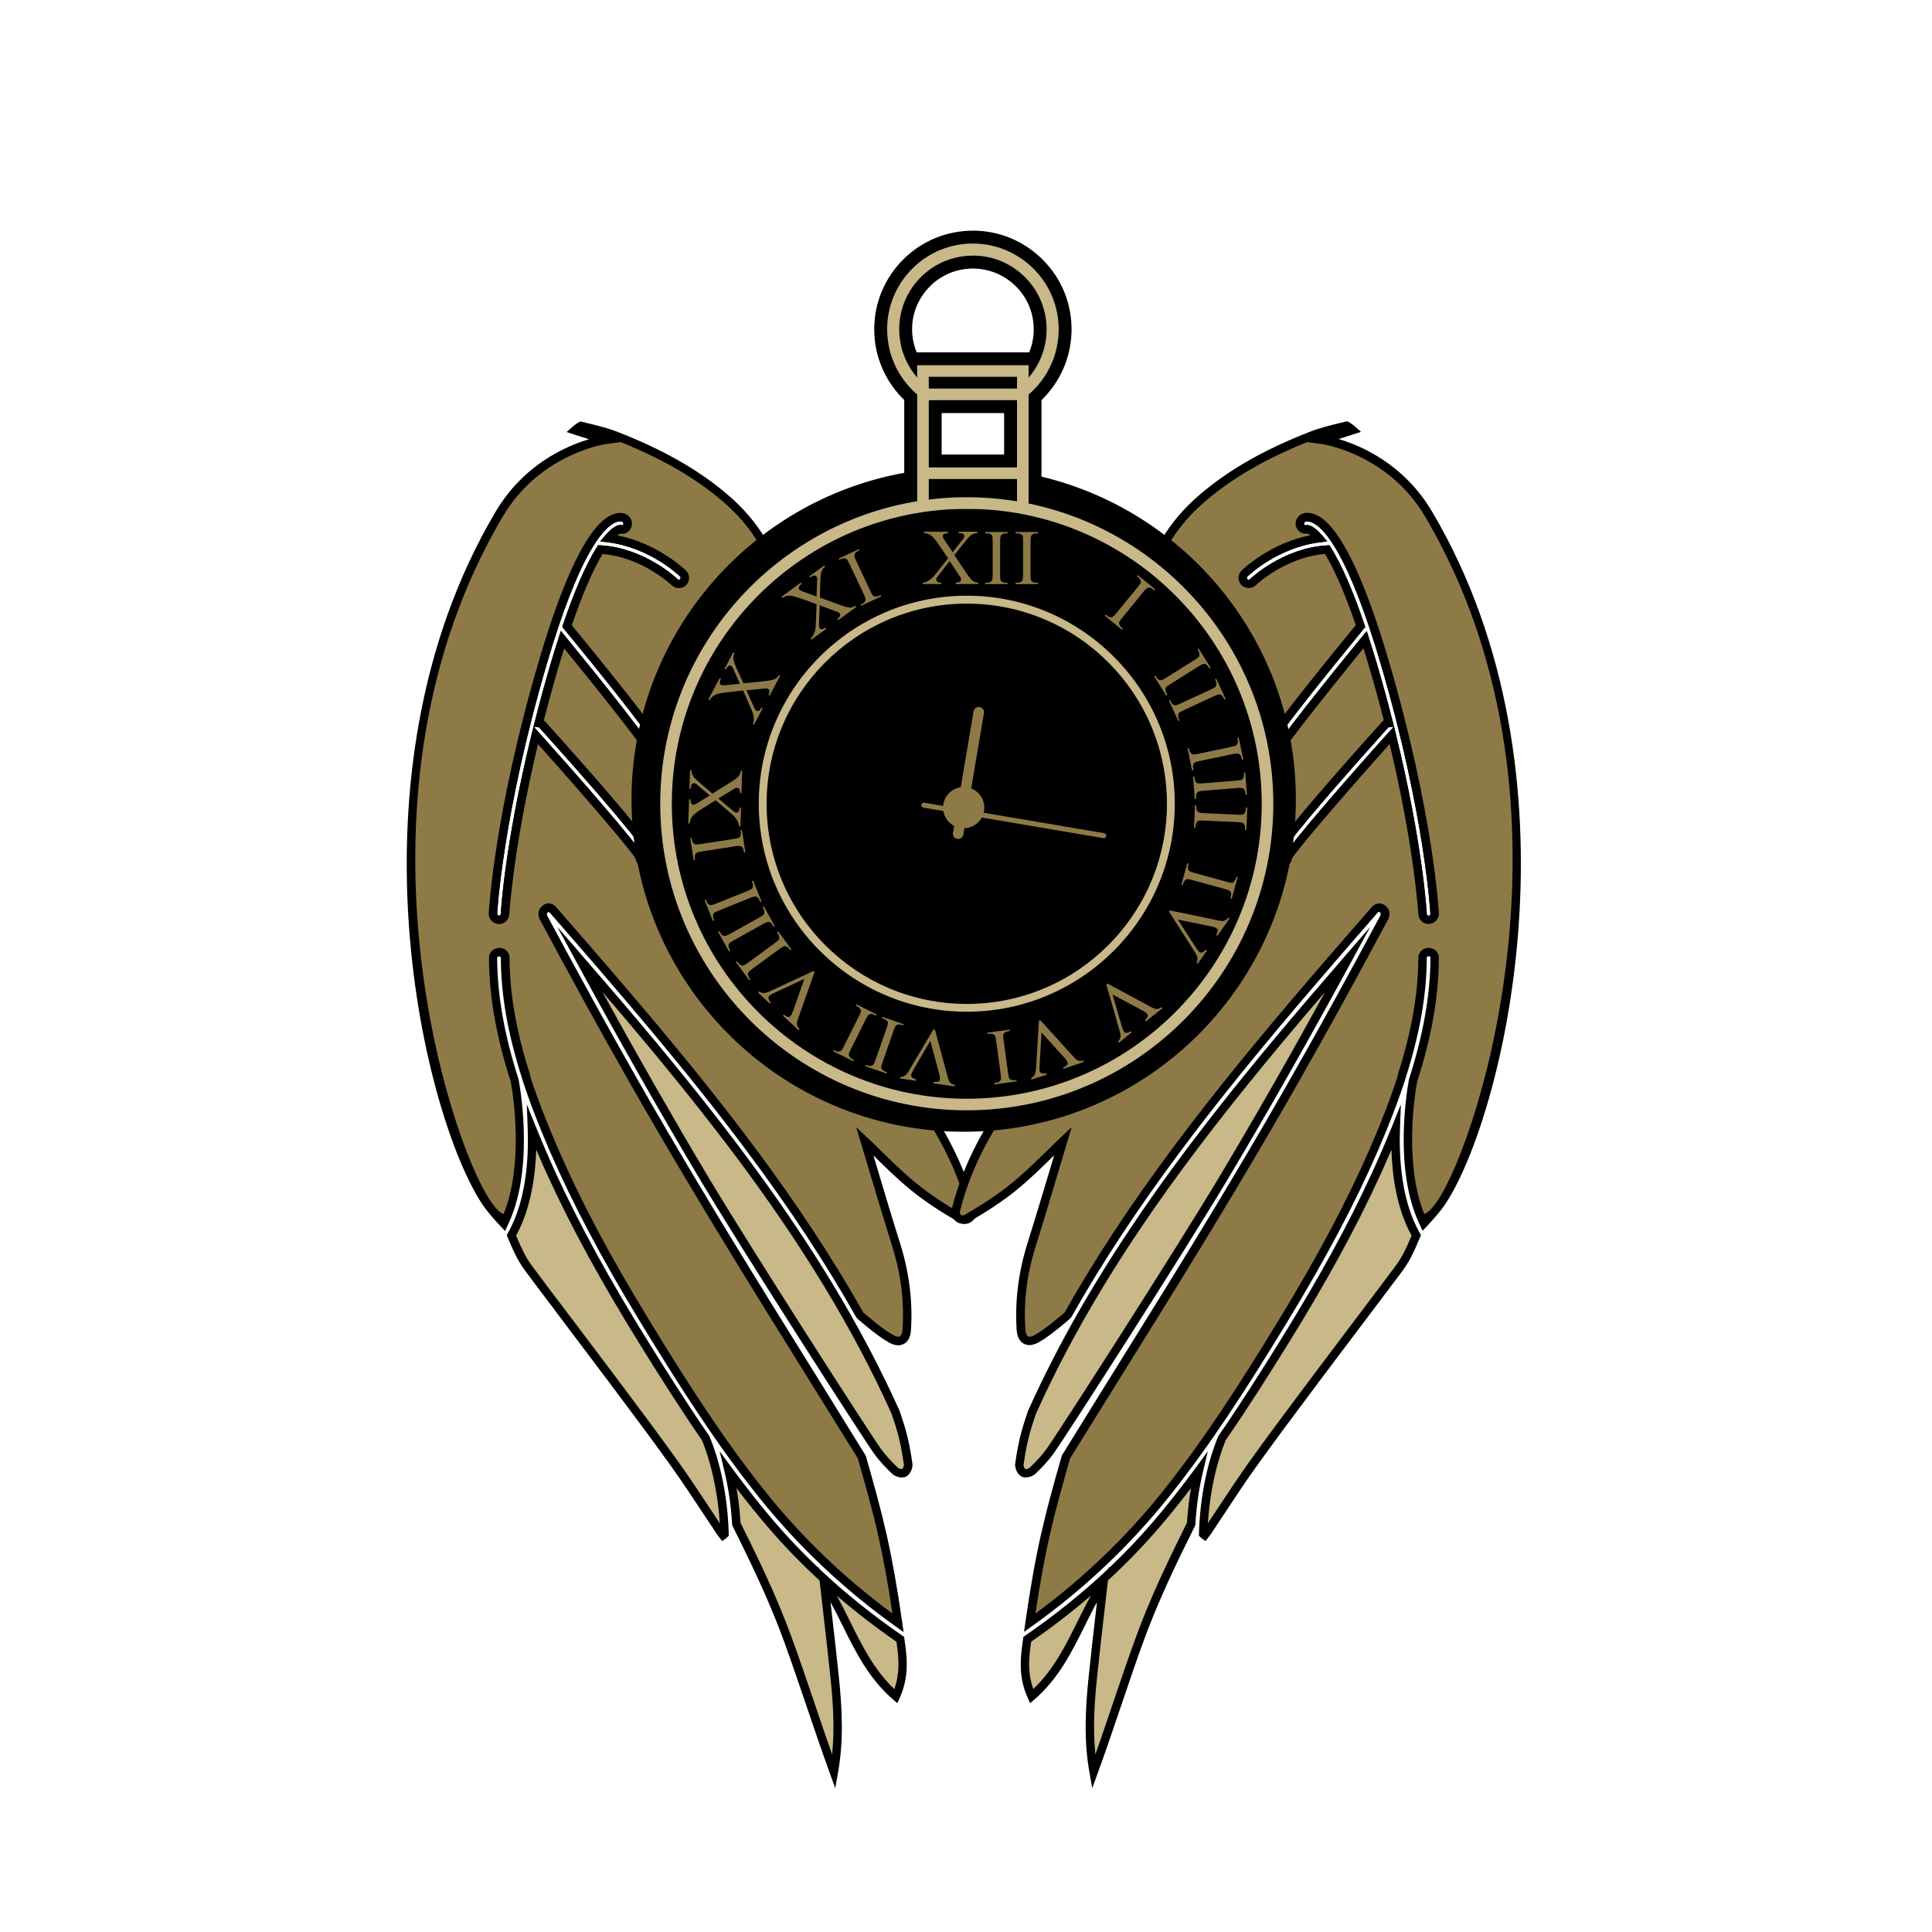 <?xml version="1.0" encoding="UTF-8"?> <!-- Generator: Adobe Illustrator 27.2.0, SVG Export Plug-In . SVG Version: 6.00 Build 0) --> <svg xmlns="http://www.w3.org/2000/svg" xmlns:xlink="http://www.w3.org/1999/xlink" id="Слой_1" x="0px" y="0px" viewBox="0 0 300 300" style="enable-background:new 0 0 300 300;" xml:space="preserve"> <style type="text/css"> .st0{fill:#C9B888;} .st1{fill:#8E7A47;} </style> <line class="st0" x1="172.77" y1="97.8" x2="188.27" y2="97.8"></line> <g> <rect x="141.32" y="58.34" width="19.5" height="5.8"></rect> <rect x="141.32" y="70.58" width="19.5" height="5.8"></rect> </g> <g> <path class="st0" d="M186.85,122.29c0,20.54-16.65,37.2-37.2,37.2s-37.2-16.65-37.2-37.2s16.65-37.2,37.2-37.2"></path> <g> <path d="M77.48,143.49c-0.96-0.05-1.63-0.8-1.59-1.67c0.01-0.15,0.81-15.43,7.73-39.01c3.91-13.34,7.67-21,11.17-22.77l0,0 c1.14-0.57,1.94-0.38,2.24-0.27c0.42,0.15,0.77,0.47,0.96,0.88c0.18,0.38,0.2,0.8,0.06,1.18c-0.28,0.78-1.03,1.2-1.78,1.03 c-0.06,0.03-0.2,0.1-0.41,0.27c6.24,1.23,10.47,5.28,10.66,5.47c0.63,0.62,0.64,1.63,0.03,2.26c-0.59,0.61-1.64,0.62-2.25,0.02 c-0.19-0.18-4.61-4.33-10.73-4.85c-1.53,2.53-3.13,6.25-4.78,11.06c14.78,18,15.03,19.46,15.11,19.95 c0.07,0.42-0.03,0.84-0.26,1.19c-0.25,0.37-0.62,0.61-1.04,0.67c-0.9,0.16-1.68-0.44-1.83-1.28c-0.29-0.8-6.02-8.2-13.16-16.94 c-0.3,0.96-0.61,1.97-0.92,3.03c-0.79,2.69-1.52,5.37-2.24,8.15c0.12,0.07,0.22,0.16,0.31,0.27 c16.73,18.61,16.98,20.13,17.07,20.63c0.14,0.87-0.45,1.73-1.3,1.87c-0.93,0.15-1.68-0.42-1.82-1.27 c-0.34-0.84-7.08-8.79-15.16-17.82c-3.87,16.19-4.45,26.34-4.46,26.44C79.03,142.82,78.34,143.49,77.48,143.49z M95.38,81.21 L95.38,81.21c-1.78,0.9-5.51,4.95-10.5,21.97c-6.85,23.37-7.67,38.55-7.68,38.7c-0.01,0.16,0.11,0.29,0.27,0.3l0,0 c0.16,0,0.29-0.12,0.29-0.27c0-0.1,0.57-10.67,4.79-27.9l0.29-1.17l0,0l0.19-0.74c0.76-3,1.54-5.87,2.39-8.76 c0.44-1.51,0.88-2.91,1.3-4.22l0.37-1.15l0.76,0.93c5.02,6.12,13.64,16.88,14.18,18.38c0.05,0.26,0.18,0.31,0.29,0.31 c0.2-0.03,0.31-0.22,0.28-0.36c-0.09-0.41-1.44-3.04-15.06-19.61l-0.23-0.28L87.42,97c1.8-5.3,3.56-9.34,5.24-12.01l0.21-0.33 l0.39,0.02c6.79,0.4,11.74,5.04,11.95,5.24c0.14,0.14,0.25,0.16,0.4,0c0.11-0.11,0.11-0.29,0-0.4c-0.19-0.18-4.69-4.5-11.2-5.31 l-1.21-0.15l0.79-0.93c1.28-1.5,2.09-1.62,2.31-1.62l0.22,0.04c0.18,0.07,0.27-0.12,0.29-0.18c0.02-0.06,0-0.13-0.02-0.18 c-0.04-0.09-0.13-0.17-0.22-0.2C96.53,80.98,96.11,80.85,95.38,81.21z M82.88,112.85l0.79,0.88c5.35,5.96,15.65,17.66,16.28,19.28 c0.07,0.31,0.24,0.33,0.29,0.33c0.2-0.03,0.31-0.21,0.28-0.37c-0.1-0.42-1.61-3.14-16.75-19.96c-0.05-0.06-0.13-0.08-0.18-0.08 L82.88,112.85z"></path> <g> <path class="st1" d="M78.29,189.12c0.05,0.12,0.11,0.26,0.16,0.39c3.64-8.01,1.86-19.46,1.47-21.67 c-2-6.21-3.35-12.61-3.37-19.09c0-1.21,1.87-1.21,1.87,0c0.02,6.21,1.31,12.37,3.22,18.33l0.04-0.01 c0.01,0.06,0.04,0.2,0.08,0.42c1.22,3.75,2.67,7.42,4.21,10.96c4,9.22,8.88,18.05,14.11,26.63c5.58,9.15,11.36,18.29,18.04,26.69 c6.19,7.78,13.31,14.51,21.33,20.23c-0.66-4.59-1.42-9.18-2.44-13.7c-0.92-4.07-2.06-8.09-3.2-12.11 c-4.76-7.67-9.53-15.32-14.29-22.99c-7.34-11.83-14.54-23.73-21.41-35.83c-4.7-8.27-9.27-16.62-13.76-25.01 c-0.03-0.05-0.03-0.09-0.04-0.14c-0.01-0.02-0.01-0.04-0.02-0.06c-0.1-0.36,0.01-0.68,0.24-0.9c0.27-0.31,0.69-0.44,1.07-0.21 c0.07,0.04,0.13,0.09,0.19,0.15c0.01,0.01,0.02,0.01,0.03,0.02c10.51,12.05,21,24.16,30.57,36.98 c6.22,8.32,12.04,16.97,17.14,26.02c0.51,0.44,1.02,0.88,1.55,1.3c1.04,0.84,2.11,1.69,3.27,2.34c1.39,0.78,2.34,0.2,2.44-1.36 c0.31-4.51-0.29-8.91-1.64-13.23c-1.72-5.47-3.32-10.97-4.87-16.11c2.35,2.21,4.91,4.93,7.8,7.24c2.23,1.79,4.65,3.33,7.18,4.8 c0.86,0.5,1.89-0.28,1.66-1.25c-2.1-8.69-6.91-15.94-12.51-22.91c2.15,0.26,4.1,0.5,6.05,0.73c0.12-0.15,0.23-0.3,0.35-0.45 c-0.51-0.69-0.95-1.43-1.53-2.06c-5.7-6.14-12.12-11.45-18.96-16.25c-1.32-0.92-2.26-1.75-2.39-3.66 c-0.22-3.02-1.08-5.99-1.7-9.14c0.84,1.46,1.62,2.82,2.4,4.18c0.21-0.06,0.43-0.11,0.64-0.17c0-0.61,0-1.22,0-1.83l0-0.06 c0.17-0.46,0.41-0.91,0.44-1.38c0.65-9.82,0.1-19.57-2.15-29.16c-0.92-3.92-2.26-7.73-3.4-11.59c-0.03,0,0.08-0.04,0.15-0.01 c0.87,0.41,1.73,0.83,2.59,1.25c0.18-0.99,0.65-2.01,0.51-2.95c-0.95-6.23-4.11-11.25-8.85-15.28 c-5.01-4.27-10.8-7.23-16.89-9.61c-1.79-0.7-3.7-1.09-5.57-1.56c-0.42-0.1-1.37,0.39-1.38,0.53c1.74,0.57,3.48,1.13,5.22,1.7 c0,0-10.44,1.41-16.42,11.53C49.11,127.89,72.6,190.02,78.29,189.12z M122.78,124.41c0.13,2.36,0.21,4.72,0.28,7.09 C122.99,129.14,122.91,126.77,122.78,124.41z M76.55,141.85c0.01-0.15,0.83-15.42,7.7-38.85c4.81-16.39,8.55-21.21,10.84-22.37 c0.93-0.47,1.55-0.3,1.71-0.24c0.49,0.18,0.81,0.73,0.63,1.22c-0.18,0.49-0.65,0.75-1.14,0.58c-0.02,0-0.66,0.04-1.81,1.38 c6.74,0.84,11.37,5.29,11.57,5.49c0.37,0.36,0.38,0.96,0.01,1.33c-0.18,0.19-0.43,0.28-0.67,0.28c-0.24,0-0.47-0.09-0.66-0.27 c-0.05-0.05-4.86-4.67-11.53-5.06c-1.35,2.15-3.1,5.78-5.18,11.88c5.72,6.96,14.94,18.37,15.2,19.92 c0.08,0.51-0.25,1.03-0.76,1.11c-0.06,0.01-0.11,0.01-0.17,0.01c-0.44,0-0.83-0.3-0.9-0.75c-0.42-1.19-7.37-10.01-14.06-18.19 c-0.42,1.3-0.85,2.69-1.29,4.2c-0.9,3.06-1.69,5.98-2.39,8.74c0.23,0.02,0.44,0.12,0.61,0.3c6.2,6.89,16.64,18.7,16.91,20.3 c0.08,0.51-0.25,1.03-0.76,1.12c-0.06,0.01-0.11,0.01-0.17,0.01c-0.44,0-0.82-0.29-0.9-0.74c-0.49-1.26-8.63-10.7-16.15-19.08 c-4.18,17.05-4.76,27.65-4.77,27.77c-0.02,0.5-0.44,0.89-0.94,0.89c-0.01,0-0.03,0-0.05,0 C76.92,142.81,76.52,142.37,76.55,141.85z"></path> <path d="M140.31,253.43l-1.25-0.89c-8.09-5.77-15.31-12.62-21.46-20.35c-6.33-7.96-11.8-16.45-18.08-26.75 c-6.07-9.97-10.57-18.46-14.15-26.71c-1.74-4.02-3.13-7.62-4.23-11.02l-0.12-0.41c-2.17-6.78-3.23-12.84-3.25-18.53 c0-0.13-0.05-0.18-0.1-0.21c-0.1-0.06-0.26-0.06-0.37,0c-0.05,0.03-0.1,0.07-0.1,0.2c0.02,5.78,1.11,11.96,3.34,18.89 c0.42,2.33,2.24,13.92-1.49,22.14l-0.62,1.36c0,0-2.35-2.41-3.4-3.95c-9.1-13.37-22.29-66.74,1.89-107.68 c4.39-7.43,11.03-10.28,14.54-11.31c-0.41-0.13-0.83-0.27-1.24-0.4l-2.23-0.72c0,0,1.81-1.74,2.23-1.63l1.14,0.28 c1.49,0.36,3.04,0.74,4.5,1.31c7.14,2.79,12.57,5.88,17.08,9.72c5.1,4.34,8.15,9.62,9.08,15.69c0.12,0.78-0.09,1.54-0.29,2.27 c-0.08,0.3-0.16,0.6-0.22,0.89l-0.16,0.85l-1.39-0.67c-0.27-0.13-0.54-0.26-0.81-0.39c0.23,0.76,0.47,1.51,0.71,2.26 c0.82,2.61,1.67,5.32,2.3,8.03c2.16,9.21,2.87,18.81,2.16,29.35c-0.03,0.45-0.2,0.87-0.35,1.23l-0.09,0.23l0,2.27l-1.61,0.42 l-0.54-0.95c0.37,1.72,0.69,3.38,0.81,5.1c0.12,1.65,0.92,2.32,2.12,3.17c7.49,5.25,13.73,10.6,19.07,16.34 c0.43,0.46,0.78,0.97,1.12,1.46c0.15,0.22,0.3,0.44,0.46,0.65l0.29,0.4l-0.87,1.14l-4.83-0.58c4.68,5.95,9.52,13.15,11.64,21.91 c0.17,0.71-0.08,1.42-0.66,1.85c-0.58,0.43-1.33,0.48-1.96,0.12c-2.98-1.72-5.29-3.26-7.27-4.85c-2.06-1.65-3.91-3.47-5.7-5.22 c-0.11-0.11-0.22-0.22-0.33-0.33l0.69,2.3c1.11,3.73,2.26,7.57,3.47,11.4c1.41,4.5,1.97,9.03,1.67,13.47 c-0.09,1.29-0.65,1.86-1.11,2.1c-0.45,0.24-1.21,0.4-2.31-0.22c-1.17-0.66-2.21-1.48-3.35-2.4c-0.49-0.39-0.97-0.8-1.44-1.21 l-0.27-0.28c-4.73-8.4-10.32-16.89-17.09-25.95c-9.26-12.39-19.28-24.03-30.48-36.87l-0.08-0.08c-0.14-0.09-0.24-0.01-0.29,0.05 c-0.13,0.13-0.12,0.22-0.1,0.29l0.04,0.17c4.82,8.99,9.32,17.17,13.71,24.9c6.08,10.7,12.89,22.08,21.4,35.81 c2.67,4.3,5.34,8.61,8.02,12.91l6.34,10.25c1.28,4.48,2.32,8.21,3.21,12.14c0.89,3.94,1.67,8.3,2.45,13.75L140.31,253.43z M82.16,166.3l0.25,1.07c1.07,3.28,2.44,6.84,4.17,10.82c3.55,8.2,8.02,16.63,14.07,26.55c6.25,10.26,11.71,18.72,17.99,26.62 c5.75,7.24,12.46,13.69,19.94,19.19c-0.7-4.7-1.41-8.58-2.21-12.11c-0.87-3.87-1.91-7.57-3.17-11.98l-6.22-10.01 c-2.68-4.3-5.35-8.6-8.02-12.91c-8.52-13.74-15.33-25.13-21.43-35.85c-4.4-7.74-8.9-15.92-13.76-25.02l-0.09-0.26 c-0.18-0.63-0.03-1.21,0.39-1.62c0.47-0.54,1.26-0.68,1.87-0.29c0.09,0.05,0.21,0.14,0.32,0.25 c11.3,12.94,21.36,24.62,30.66,37.06c6.78,9.07,12.38,17.58,17.13,25.99c0.55,0.47,0.99,0.85,1.45,1.22 c1.1,0.89,2.09,1.67,3.18,2.28c0.44,0.25,0.83,0.33,1.04,0.21c0.23-0.13,0.39-0.5,0.42-1.04c0.3-4.34-0.23-8.58-1.61-12.98 c-1.2-3.84-2.36-7.69-3.47-11.42l-2.11-7.04l1.79,1.68c0.7,0.65,1.41,1.35,2.15,2.08c1.77,1.73,3.6,3.52,5.61,5.13 c1.93,1.55,4.18,3.06,7.1,4.74c0.24,0.14,0.44,0.03,0.52-0.03c0.08-0.06,0.24-0.22,0.18-0.49c-2.21-9.13-7.5-16.57-12.38-22.65 l-1.01-1.26l6.91,0.84c0,0,0-0.01-0.01-0.01c-0.33-0.47-0.64-0.92-1-1.31c-5.28-5.68-11.45-10.96-18.86-16.16 c-1.37-0.96-2.51-1.93-2.67-4.15c-0.15-2.06-0.6-4.09-1.08-6.25c-0.21-0.93-0.42-1.86-0.6-2.82l-0.77-3.9l3.79,6.61l0.04-0.93 l0.15-0.37c0.12-0.3,0.24-0.58,0.25-0.82c0.08-1.16,0.14-2.32,0.18-3.46l-0.81,0.02c-0.07-2.36-0.15-4.72-0.28-7.07l1.13-0.06 c-0.18-6.4-0.96-12.48-2.35-18.39c-0.63-2.67-1.47-5.35-2.28-7.94c-0.37-1.18-0.74-2.36-1.09-3.54l-0.19-0.39l0.65-0.66 l0.33,0.11l0.28-0.03l0.05,0.15c0.59,0.28,1.18,0.57,1.77,0.85c0.01-0.06,0.03-0.11,0.05-0.17c0.17-0.63,0.34-1.23,0.26-1.73 c-0.88-5.75-3.78-10.76-8.63-14.88c-4.19-3.57-9.21-6.48-15.74-9.12l-2.37,0.32c-0.1,0.01-10.2,1.51-15.94,11.22 c-25.49,43.16-8.56,96.53-1.93,106.27c1.35,1.98,1.96,2.03,2.07,2.01c3.13-7.81,1.47-18.41,1.09-20.51 c-2.25-6.97-3.36-13.28-3.38-19.2c0-0.57,0.27-1.06,0.75-1.34c0.51-0.3,1.17-0.3,1.68-0.01c0.48,0.28,0.76,0.76,0.76,1.34 c0.02,5.39,1,11.14,3.01,17.57L82.16,166.3z M77.48,143.49c-0.96-0.05-1.63-0.8-1.59-1.67c0.01-0.19,0.82-15.46,7.73-39.01 c3.91-13.34,7.67-21,11.17-22.77c1.14-0.57,1.94-0.38,2.24-0.27c0.42,0.15,0.77,0.47,0.96,0.88c0.18,0.38,0.2,0.8,0.06,1.18 c-0.28,0.78-1.03,1.2-1.78,1.03c-0.06,0.03-0.2,0.1-0.41,0.27c6.24,1.23,10.47,5.28,10.66,5.47c0.63,0.62,0.64,1.63,0.03,2.26 c-0.59,0.61-1.64,0.62-2.25,0.02c-0.19-0.18-4.61-4.33-10.73-4.85c-1.53,2.53-3.13,6.25-4.78,11.06 c14.78,18,15.03,19.46,15.11,19.95c0.14,0.89-0.44,1.72-1.31,1.87c-0.9,0.16-1.68-0.44-1.83-1.28c-0.29-0.8-6.02-8.2-13.16-16.94 c-0.3,0.96-0.61,1.97-0.92,3.03c-0.79,2.69-1.52,5.37-2.24,8.15c0.12,0.07,0.22,0.16,0.31,0.27 c16.73,18.61,16.98,20.13,17.07,20.63c0.14,0.87-0.45,1.73-1.3,1.87c-0.93,0.15-1.68-0.42-1.82-1.27 c-0.34-0.84-7.08-8.79-15.16-17.82c-3.87,16.19-4.45,26.34-4.46,26.44C79.03,142.82,78.34,143.49,77.48,143.49z M96.29,80.96 c-0.2,0-0.51,0.05-0.91,0.25c-1.78,0.9-5.51,4.95-10.5,21.97c-6.85,23.37-7.67,38.55-7.68,38.7l0,0 c-0.01,0.16,0.11,0.29,0.27,0.3l0,0c0.16,0,0.29-0.12,0.29-0.27c0-0.1,0.57-10.67,4.79-27.9l0.29-1.17l0,0l0.19-0.74 c0.76-3,1.54-5.87,2.39-8.76c0.44-1.51,0.88-2.91,1.3-4.22l0.37-1.15l0.76,0.93c5.02,6.12,13.64,16.88,14.18,18.38 c0.05,0.26,0.18,0.31,0.29,0.31c0.2-0.03,0.31-0.22,0.28-0.36c-0.09-0.41-1.44-3.04-15.06-19.61l-0.23-0.28L87.42,97 c1.8-5.3,3.56-9.34,5.24-12.01l0.21-0.33l0.39,0.02c6.79,0.4,11.74,5.04,11.95,5.24c0.14,0.14,0.25,0.16,0.4,0 c0.1-0.1,0.09-0.31,0-0.4c-0.19-0.18-4.69-4.5-11.2-5.31l-1.21-0.15l0.79-0.93c1.28-1.5,2.09-1.62,2.31-1.62l0.22,0.04 c0.18,0.07,0.27-0.12,0.29-0.18c0.02-0.06,0-0.13-0.02-0.18c-0.04-0.09-0.13-0.17-0.22-0.2C96.56,80.99,96.46,80.96,96.29,80.96z M82.88,112.85l0.79,0.88c5.35,5.96,15.65,17.66,16.28,19.28c0.07,0.31,0.24,0.33,0.29,0.33c0.2-0.03,0.31-0.21,0.28-0.37 c-0.1-0.42-1.61-3.14-16.75-19.96c-0.05-0.06-0.13-0.08-0.18-0.08L82.88,112.85z"></path> </g> <g> <path class="st0" d="M138.99,228.38c-0.97-0.92-1.91-1.91-2.7-2.99c-1.49-2.03-20.01-30.8-27.14-42.76 c-6.62-11.1-12.97-22.35-19.14-33.7c3.85,4.44,7.68,8.89,11.43,13.41c9.83,11.83,19.23,24.08,27.21,37.25 c3.87,6.38,7.39,12.97,10.44,19.77c0.32,0.98,0.66,1.94,0.93,2.93c0.45,1.65,0.76,3.35,1,5.05c0.06,0.43-0.27,1.14-0.63,1.34 C140.07,228.87,139.31,228.68,138.99,228.38z"></path> <path d="M140.05,229.42c-0.55,0-1.17-0.24-1.51-0.56c-1.17-1.11-2.05-2.09-2.77-3.08c-1.57-2.15-20.14-31.01-27.18-42.81 c-6.24-10.46-12.5-21.49-19.15-33.72l-2.89-5.31l3.96,4.57c3.64,4.2,7.54,8.73,11.44,13.42c11.86,14.28,20.27,25.8,27.27,37.33 c4.03,6.65,7.56,13.33,10.48,19.85l0.29,0.88c0.24,0.71,0.47,1.43,0.67,2.15c0.4,1.47,0.73,3.1,1.02,5.13 c0.1,0.71-0.37,1.69-0.96,2.01C140.52,229.37,140.29,229.42,140.05,229.42z M93.55,154.04c5.55,10.09,10.87,19.39,16.16,28.27 c7.02,11.77,25.54,40.56,27.11,42.71c0.68,0.93,1.51,1.85,2.62,2.9l0,0c0.13,0.12,0.54,0.23,0.67,0.19 c0.09-0.07,0.28-0.49,0.25-0.66c-0.28-1.97-0.59-3.55-0.98-4.97c-0.19-0.71-0.42-1.4-0.65-2.09l-0.27-0.82 c-2.87-6.41-6.37-13.03-10.37-19.64c-6.96-11.48-15.33-22.94-27.16-37.17C98.46,159.78,95.97,156.85,93.55,154.04z"></path> </g> <g> <path class="st0" d="M119.69,236.63c5.9,6.9,12.69,12.81,20.11,17.91c0.04,0.32,0.09,0.64,0.13,0.95 c0.33,2.44,0.48,5.04-0.81,7.9c-5.67-4.88-7.41-11.98-11.14-17.55c0.54,4.82,1.14,9.73,1.64,14.64c0.5,4.9,0.76,9.81-0.13,14.67 c-2.5-6.91-4.69-13.85-7.18-20.68c-2.2-6.04-4.97-11.85-7.97-17.83c-0.18-3.27-0.66-6.07-1.19-8.31 C115.24,231.18,117.4,233.95,119.69,236.63z"></path> <path d="M129.7,277.67l-0.83-2.28c-1.23-3.4-2.4-6.85-3.54-10.19c-1.17-3.45-2.38-7.01-3.64-10.48 c-2.26-6.19-5.15-12.19-7.94-17.76l-0.07-0.26c-0.15-2.81-0.55-5.56-1.18-8.2l-0.75-3.14l1.91,2.6c2.28,3.09,4.41,5.79,6.51,8.25 l0,0c2.13,2.49,4.42,4.89,6.86,7.21l-0.02-0.17l0.27,0.41c3.92,3.69,8.22,7.15,12.87,10.35l0.24,0.16l0.17,1.24 c0.32,2.37,0.54,5.15-0.86,8.26l-0.36,0.8l-0.66-0.57c-3.77-3.25-5.83-7.41-7.83-11.45c-0.63-1.27-1.24-2.49-1.89-3.68l0.17,1.47 c0.39,3.37,0.78,6.78,1.13,10.18c0.48,4.7,0.79,9.75-0.14,14.86L129.7,277.67z M114.99,236.48c2.79,5.57,5.68,11.57,7.94,17.78 c1.27,3.48,2.48,7.06,3.65,10.51c0.85,2.52,1.73,5.1,2.63,7.67c0.42-4.07,0.14-8.09-0.25-11.88c-0.35-3.4-0.74-6.8-1.13-10.17 l-0.57-4.97c-2.9-2.67-5.6-5.46-8.08-8.36l0,0c-1.57-1.84-3.16-3.81-4.82-5.98C114.68,232.84,114.88,234.65,114.99,236.48z M129.93,247.78c0.75,1.34,1.44,2.72,2.11,4.08c1.81,3.66,3.68,7.43,6.83,10.42c0.88-2.46,0.68-4.73,0.42-6.69l-0.09-0.66 C135.93,252.66,132.84,250.28,129.93,247.78z"></path> </g> <g> <path class="st0" d="M82.58,175.2c0.98,2.42,2.01,4.81,3.08,7.14c4.17,9.1,9.13,17.81,14.41,26.3c3.07,4.95,6.2,9.88,9.51,14.69 c0.42,0.96,2.69,6.58,2.91,14.84c-0.07,0.07-0.13,0.14-0.22,0.21c-0.21-0.29-0.37-0.49-0.52-0.7c-2.28-3.4-4.48-6.85-6.85-10.18 c-3.28-4.6-6.69-9.11-10.07-13.64c-4.14-5.53-8.34-11.02-12.47-16.55c-0.54-0.72-1.05-1.45-1.46-2.24 c-0.56-1.07-1.04-2.17-1.49-3.25C82.27,186.82,82.77,180.3,82.58,175.2z"></path> <path d="M112.13,239.3l-0.58-0.77c-0.13-0.17-0.24-0.32-0.34-0.47c-0.71-1.06-1.42-2.14-2.13-3.21c-1.52-2.3-3.09-4.68-4.71-6.95 c-2.88-4.04-5.91-8.08-8.83-11.98l-1.23-1.64c-1.98-2.64-3.97-5.27-5.96-7.91c-2.18-2.88-4.35-5.76-6.51-8.65 c-0.49-0.66-1.05-1.44-1.52-2.33c-0.59-1.12-1.08-2.25-1.51-3.31l-0.12-0.3l0.16-0.28c2.86-5.01,3.26-11.61,3.09-16.27 l-0.14-3.75l1.4,3.48c0.94,2.32,1.97,4.72,3.07,7.12c3.7,8.07,8.26,16.4,14.36,26.23c2.76,4.44,6.05,9.66,9.5,14.66 c0.52,1.16,2.8,6.79,3.03,15.2l0.01,0.29l-0.21,0.2c-0.12,0.12-0.19,0.19-0.29,0.27L112.13,239.3z M80.14,191.87 c0.39,0.94,0.83,1.93,1.34,2.91c0.42,0.81,0.95,1.54,1.41,2.16c2.16,2.89,4.33,5.77,6.51,8.64c1.99,2.63,3.98,5.27,5.96,7.91 l1.23,1.64c2.93,3.91,5.96,7.96,8.85,12.01c1.64,2.29,3.21,4.68,4.74,7c0.53,0.8,1.06,1.6,1.59,2.4 c-0.47-7.41-2.53-12.35-2.78-12.92c-3.4-4.91-6.7-10.15-9.47-14.61c-6.13-9.88-10.72-18.26-14.44-26.38 c-0.63-1.37-1.24-2.74-1.81-4.1C83.12,182.78,82.38,187.77,80.14,191.87z"></path> </g> </g> <g> <path d="M220.24,141.97c-0.01-0.1-0.59-10.25-4.46-26.44c-8.08,9.03-14.82,16.97-15.16,17.82c-0.14,0.85-0.89,1.42-1.82,1.27 c-0.85-0.14-1.44-1-1.3-1.87c0.08-0.5,0.34-2.02,17.07-20.63c0.09-0.1,0.2-0.19,0.31-0.27c-0.71-2.78-1.44-5.45-2.24-8.15 c-0.31-1.07-0.62-2.07-0.92-3.03c-7.14,8.74-12.86,16.14-13.16,16.94c-0.14,0.84-0.93,1.43-1.83,1.28 c-0.42-0.07-0.79-0.31-1.04-0.67c-0.24-0.35-0.33-0.77-0.26-1.19c0.08-0.48,0.33-1.95,15.11-19.95 c-1.65-4.81-3.26-8.53-4.78-11.06c-6.11,0.52-10.54,4.67-10.73,4.85c-0.61,0.6-1.66,0.58-2.25-0.02c-0.62-0.63-0.6-1.64,0.03-2.26 c0.19-0.18,4.42-4.24,10.66-5.47c-0.21-0.16-0.35-0.24-0.41-0.27c-0.75,0.17-1.5-0.25-1.78-1.03c-0.14-0.38-0.12-0.8,0.06-1.18 c0.19-0.41,0.54-0.73,0.96-0.88c0.29-0.11,1.1-0.3,2.24,0.27l0,0c3.5,1.77,7.26,9.43,11.17,22.77 c6.91,23.58,7.72,38.86,7.73,39.01c0.04,0.88-0.64,1.63-1.59,1.67C220.98,143.49,220.28,142.82,220.24,141.97z M202.73,81 c-0.09,0.03-0.17,0.11-0.22,0.2c-0.02,0.04-0.04,0.11-0.02,0.18c0.02,0.06,0.11,0.25,0.29,0.18l0.22-0.04 c0.22,0,1.03,0.12,2.31,1.62l0.79,0.93l-1.21,0.15c-6.51,0.81-11.01,5.13-11.2,5.31c-0.11,0.11-0.11,0.29,0,0.4 c0.15,0.16,0.26,0.13,0.4,0c0.21-0.2,5.16-4.84,11.95-5.24l0.39-0.02l0.21,0.33c1.68,2.67,3.44,6.72,5.24,12.01l0.12,0.35 l-0.23,0.28c-13.62,16.57-14.97,19.2-15.06,19.61c-0.02,0.14,0.08,0.33,0.28,0.36c0.1,0,0.23-0.05,0.29-0.31 c0.53-1.5,9.16-12.26,14.18-18.38l0.76-0.93l0.37,1.15c0.42,1.31,0.85,2.71,1.3,4.22c0.85,2.89,1.63,5.76,2.39,8.76l0.19,0.74l0,0 l0.29,1.17c4.22,17.23,4.79,27.8,4.79,27.9c0.01,0.15,0.13,0.27,0.29,0.27l0,0c0.16-0.01,0.27-0.14,0.27-0.3 c-0.01-0.15-0.82-15.33-7.68-38.7c-4.99-17.01-8.72-21.07-10.5-21.97l0,0C203.21,80.85,202.78,80.98,202.73,81z M215.71,112.92 c-0.05,0.01-0.13,0.02-0.18,0.08c-15.13,16.83-16.65,19.54-16.75,19.96c-0.03,0.16,0.08,0.34,0.28,0.37 c0.05,0,0.22-0.01,0.29-0.33c0.63-1.62,10.92-13.32,16.28-19.28l0.79-0.88L215.71,112.92z"></path> <g> <path class="st1" d="M221.83,79.85c-5.98-10.12-16.42-11.53-16.42-11.53c1.74-0.58,3.48-1.14,5.22-1.7 c-0.01-0.14-0.96-0.63-1.38-0.53c-1.87,0.47-3.78,0.86-5.57,1.56c-6.09,2.38-11.88,5.34-16.89,9.61 c-4.74,4.04-7.9,9.05-8.85,15.28c-0.14,0.94,0.32,1.96,0.51,2.95c0.86-0.42,1.72-0.84,2.59-1.25c0.07-0.03,0.17,0.01,0.15,0.01 c-1.15,3.85-2.49,7.67-3.4,11.59c-2.25,9.59-2.8,19.34-2.15,29.16c0.03,0.47,0.27,0.92,0.44,1.38l0,0.06c0,0.61,0,1.22,0,1.83 c0.21,0.06,0.43,0.11,0.64,0.17c0.78-1.36,1.56-2.72,2.4-4.18c-0.62,3.15-1.48,6.12-1.7,9.14c-0.14,1.91-1.07,2.73-2.39,3.66 c-6.85,4.8-13.26,10.12-18.96,16.25c-0.58,0.62-1.02,1.37-1.53,2.06c0.12,0.15,0.23,0.3,0.35,0.45c1.95-0.24,3.9-0.47,6.05-0.73 c-5.59,6.96-10.4,14.22-12.51,22.91c-0.23,0.97,0.8,1.74,1.66,1.25c2.53-1.46,4.96-3.01,7.18-4.8c2.88-2.32,5.45-5.03,7.8-7.24 c-1.55,5.14-3.16,10.64-4.87,16.11c-1.36,4.32-1.95,8.71-1.64,13.23c0.11,1.55,1.06,2.14,2.44,1.36c1.16-0.66,2.22-1.5,3.27-2.34 c0.52-0.42,1.04-0.86,1.55-1.3c5.1-9.05,10.92-17.71,17.14-26.02c9.58-12.82,20.06-24.92,30.57-36.98 c0.01-0.01,0.02-0.01,0.03-0.02c0.06-0.06,0.12-0.11,0.19-0.15c0.38-0.23,0.8-0.1,1.07,0.21c0.23,0.23,0.34,0.55,0.24,0.9 c-0.01,0.02-0.01,0.04-0.02,0.06c-0.02,0.05-0.02,0.09-0.04,0.14c-4.48,8.39-9.05,16.74-13.76,25.01 c-6.88,12.1-14.08,24.01-21.41,35.83c-4.76,7.67-9.53,15.33-14.29,22.99c-1.15,4.02-2.28,8.04-3.2,12.11 c-1.02,4.52-1.78,9.1-2.44,13.7c8.02-5.72,15.14-12.44,21.33-20.23c6.68-8.4,12.46-17.53,18.04-26.69 c5.23-8.58,10.11-17.41,14.11-26.63c1.54-3.55,2.99-7.22,4.21-10.96c0.04-0.22,0.07-0.36,0.08-0.42l0.04,0.01 c1.9-5.96,3.19-12.12,3.22-18.33c0-1.21,1.88-1.21,1.87,0c-0.02,6.48-1.37,12.88-3.37,19.09c-0.39,2.2-2.17,13.66,1.47,21.67 c0.05-0.13,0.11-0.27,0.16-0.39C226.71,190.02,250.2,127.89,221.83,79.85z M176.26,131.5c0.07-2.36,0.15-4.73,0.28-7.09 C176.4,126.77,176.33,129.14,176.26,131.5z M221.87,142.83c-0.01,0-0.03,0-0.05,0c-0.5,0-0.91-0.39-0.94-0.89 c-0.01-0.12-0.6-10.73-4.77-27.77c-7.53,8.38-15.66,17.82-16.15,19.08c-0.08,0.45-0.46,0.74-0.9,0.74c-0.05,0-0.11,0-0.17-0.01 c-0.51-0.09-0.85-0.61-0.76-1.12c0.27-1.6,10.71-13.4,16.91-20.3c0.16-0.18,0.38-0.28,0.61-0.3c-0.7-2.76-1.49-5.68-2.39-8.74 c-0.44-1.51-0.87-2.9-1.29-4.2c-6.7,8.18-13.64,17-14.06,18.19c-0.08,0.45-0.46,0.75-0.9,0.75c-0.05,0-0.11,0-0.17-0.01 c-0.51-0.08-0.85-0.6-0.76-1.11c0.26-1.55,9.48-12.96,15.2-19.92c-2.07-6.1-3.82-9.73-5.18-11.88 c-6.68,0.39-11.49,5.02-11.53,5.06c-0.18,0.18-0.42,0.27-0.66,0.27c-0.24,0-0.49-0.09-0.67-0.28c-0.36-0.37-0.36-0.96,0.01-1.33 c0.21-0.2,4.83-4.65,11.57-5.49c-1.15-1.35-1.79-1.38-1.81-1.38c-0.49,0.17-0.96-0.09-1.14-0.58c-0.18-0.49,0.14-1.04,0.63-1.22 c0.17-0.06,0.79-0.23,1.71,0.24c2.29,1.16,6.03,5.98,10.84,22.37c6.87,23.43,7.69,38.7,7.7,38.85 C222.79,142.37,222.39,142.81,221.87,142.83z"></path> <path d="M159.22,251.91c0.78-5.44,1.56-9.81,2.45-13.75c0.89-3.93,1.93-7.67,3.21-12.14l6.34-10.25c2.68-4.3,5.35-8.6,8.02-12.91 c8.52-13.73,15.32-25.11,21.4-35.81c4.4-7.73,8.89-15.91,13.71-24.9l0.04-0.17c0.02-0.07,0.03-0.16-0.1-0.29 c-0.05-0.06-0.15-0.14-0.29-0.05l-0.08,0.08c-11.2,12.84-21.23,24.48-30.48,36.87c-6.77,9.06-12.36,17.55-17.09,25.95l-0.27,0.28 c-0.48,0.41-0.95,0.82-1.44,1.21c-1.14,0.92-2.18,1.74-3.35,2.4c-1.1,0.62-1.86,0.46-2.31,0.22c-0.46-0.25-1.02-0.81-1.11-2.1 c-0.3-4.44,0.26-8.97,1.67-13.47c1.2-3.83,2.35-7.68,3.47-11.4l0.69-2.3c-0.11,0.11-0.22,0.22-0.33,0.33 c-1.79,1.75-3.65,3.57-5.7,5.22c-1.98,1.59-4.29,3.13-7.27,4.85c-0.63,0.36-1.38,0.32-1.96-0.12c-0.58-0.44-0.83-1.15-0.66-1.85 c2.12-8.75,6.96-15.95,11.64-21.91l-4.83,0.58l-0.87-1.14l0.29-0.4c0.16-0.21,0.31-0.43,0.46-0.65c0.34-0.49,0.69-1,1.12-1.46 c5.34-5.75,11.58-11.09,19.07-16.34c1.2-0.84,2-1.52,2.12-3.17c0.12-1.72,0.44-3.38,0.81-5.1l-0.54,0.95l-1.61-0.42l0-2.27 l-0.09-0.23c-0.15-0.36-0.32-0.78-0.35-1.23c-0.7-10.54,0.01-20.14,2.16-29.35c0.64-2.72,1.48-5.42,2.3-8.03 c0.24-0.75,0.47-1.51,0.71-2.26c-0.27,0.13-0.54,0.26-0.81,0.39l-1.39,0.67l-0.16-0.85c-0.05-0.29-0.14-0.59-0.22-0.89 c-0.2-0.74-0.41-1.5-0.29-2.27c0.92-6.07,3.98-11.35,9.08-15.69c4.51-3.84,9.94-6.93,17.08-9.72c1.46-0.57,3.01-0.95,4.5-1.31 l1.14-0.28c0.42-0.1,2.23,1.63,2.23,1.63l-2.23,0.72c-0.41,0.13-0.83,0.27-1.24,0.4c3.51,1.03,10.16,3.88,14.54,11.31 c24.18,40.94,10.98,94.31,1.89,107.68c-1.05,1.54-3.4,3.95-3.4,3.95l-0.62-1.36c-3.73-8.22-1.92-19.81-1.49-22.14 c2.22-6.93,3.32-13.11,3.34-18.89c0-0.13-0.05-0.17-0.1-0.2c-0.1-0.06-0.26-0.06-0.37,0c-0.05,0.03-0.1,0.08-0.1,0.21 c-0.02,5.69-1.08,11.75-3.25,18.53l-0.12,0.41c-1.1,3.4-2.49,7.01-4.23,11.02c-3.58,8.25-8.08,16.74-14.15,26.71 c-6.28,10.3-11.76,18.8-18.08,26.75c-6.15,7.74-13.37,14.58-21.46,20.35l-1.25,0.89L159.22,251.91z M217.23,166.32 c2-6.42,2.99-12.17,3.01-17.57c0-0.58,0.28-1.07,0.76-1.34c0.51-0.29,1.17-0.29,1.68,0.01c0.48,0.28,0.75,0.77,0.75,1.34 c-0.02,5.92-1.13,12.23-3.38,19.2c-0.38,2.1-2.04,12.7,1.09,20.51c0.1,0.02,0.72-0.04,2.07-2.01 c6.63-9.74,23.56-63.11-1.93-106.27c-5.73-9.71-15.84-11.2-15.94-11.22l-2.37-0.32c-6.53,2.64-11.55,5.55-15.74,9.12 c-4.85,4.13-7.75,9.14-8.63,14.88c-0.08,0.5,0.09,1.1,0.26,1.73c0.01,0.06,0.03,0.11,0.05,0.17c0.59-0.29,1.18-0.57,1.77-0.85 l0.05-0.15l0.28,0.03l0.33-0.11l0.65,0.66l-0.19,0.39c-0.35,1.18-0.72,2.36-1.09,3.54c-0.81,2.59-1.65,5.27-2.28,7.94 c-1.39,5.92-2.17,12-2.35,18.39l1.13,0.06c-0.13,2.35-0.21,4.71-0.28,7.07l-0.81-0.02c0.04,1.14,0.1,2.29,0.18,3.46 c0.01,0.24,0.13,0.52,0.25,0.82l0.15,0.37l0.04,0.93l3.79-6.61l-0.77,3.9c-0.19,0.95-0.4,1.89-0.6,2.82 c-0.48,2.15-0.93,4.18-1.08,6.25c-0.16,2.21-1.3,3.19-2.67,4.15c-7.41,5.2-13.58,10.48-18.86,16.16c-0.36,0.39-0.67,0.84-1,1.31 c0,0,0,0.01-0.01,0.01l6.91-0.84l-1.01,1.26c-4.88,6.08-10.17,13.52-12.38,22.65c-0.07,0.28,0.1,0.44,0.18,0.49 c0.07,0.06,0.27,0.17,0.52,0.03c2.92-1.68,5.17-3.19,7.1-4.74c2.01-1.61,3.84-3.4,5.61-5.13c0.74-0.72,1.45-1.42,2.15-2.08 l1.79-1.68l-2.11,7.04c-1.11,3.73-2.26,7.59-3.47,11.42c-1.38,4.4-1.91,8.65-1.61,12.98c0.04,0.53,0.19,0.91,0.42,1.04 c0.21,0.12,0.6,0.04,1.04-0.21c1.08-0.61,2.08-1.4,3.18-2.28c0.45-0.37,0.9-0.75,1.45-1.22c4.75-8.42,10.35-16.92,17.13-25.99 c9.3-12.45,19.36-24.13,30.66-37.06c0.11-0.11,0.23-0.2,0.32-0.25c0.62-0.38,1.4-0.25,1.87,0.29c0.42,0.41,0.57,0.99,0.39,1.62 l-0.09,0.26c-4.86,9.1-9.36,17.28-13.76,25.02c-6.09,10.72-12.9,22.11-21.43,35.85c-2.67,4.3-5.35,8.61-8.02,12.91l-6.22,10.01 c-1.26,4.42-2.29,8.11-3.17,11.98c-0.8,3.52-1.5,7.4-2.21,12.11c7.48-5.5,14.19-11.95,19.94-19.19 c6.29-7.9,11.74-16.36,17.99-26.62c6.04-9.92,10.51-18.35,14.07-26.55c1.73-3.98,3.1-7.55,4.17-10.82l0.25-1.07L217.23,166.32z M220.24,141.97c-0.01-0.1-0.59-10.25-4.46-26.44c-8.08,9.03-14.82,16.97-15.16,17.82c-0.14,0.85-0.89,1.42-1.82,1.27 c-0.85-0.14-1.44-1-1.3-1.87c0.08-0.5,0.34-2.02,17.07-20.63c0.09-0.1,0.2-0.19,0.31-0.27c-0.71-2.78-1.44-5.45-2.24-8.15 c-0.31-1.07-0.62-2.07-0.92-3.03c-7.14,8.74-12.86,16.14-13.16,16.94c-0.14,0.84-0.93,1.43-1.83,1.28 c-0.87-0.14-1.45-0.98-1.31-1.87c0.08-0.48,0.33-1.95,15.11-19.95c-1.65-4.81-3.26-8.53-4.78-11.06 c-6.11,0.52-10.54,4.67-10.73,4.85c-0.61,0.6-1.66,0.58-2.25-0.02c-0.62-0.63-0.6-1.64,0.03-2.26c0.19-0.18,4.42-4.24,10.66-5.47 c-0.21-0.16-0.35-0.24-0.41-0.27c-0.75,0.17-1.5-0.25-1.78-1.03c-0.14-0.38-0.12-0.8,0.06-1.18c0.19-0.41,0.54-0.73,0.96-0.88 c0.29-0.11,1.1-0.3,2.24,0.27c3.5,1.77,7.26,9.43,11.17,22.77c6.9,23.54,7.72,38.81,7.73,39.01c0.04,0.88-0.64,1.63-1.59,1.67 C220.98,143.49,220.28,142.82,220.24,141.97z M202.73,81c-0.09,0.03-0.17,0.11-0.22,0.2c-0.02,0.04-0.04,0.11-0.02,0.18 c0.02,0.06,0.11,0.25,0.29,0.18l0.22-0.04c0.22,0,1.03,0.12,2.31,1.62l0.79,0.93l-1.21,0.15c-6.51,0.81-11.01,5.13-11.2,5.31 c-0.1,0.09-0.1,0.3,0,0.4c0.15,0.16,0.26,0.13,0.4,0c0.21-0.2,5.16-4.84,11.95-5.24l0.39-0.02l0.21,0.33 c1.68,2.67,3.44,6.72,5.24,12.01l0.12,0.35l-0.23,0.28c-13.62,16.57-14.97,19.2-15.06,19.61c-0.02,0.14,0.08,0.33,0.28,0.36 c0.1,0,0.23-0.05,0.29-0.31c0.53-1.5,9.16-12.26,14.18-18.38l0.76-0.93l0.37,1.15c0.42,1.31,0.85,2.71,1.3,4.22 c0.85,2.89,1.63,5.76,2.39,8.76l0.19,0.74l0,0l0.29,1.17c4.22,17.23,4.79,27.8,4.79,27.9c0.01,0.15,0.13,0.27,0.29,0.27l0,0 c0.16-0.01,0.27-0.14,0.27-0.3l0,0c-0.01-0.15-0.82-15.33-7.68-38.7c-4.99-17.01-8.72-21.07-10.5-21.97 c-0.4-0.2-0.71-0.25-0.91-0.25C202.85,80.96,202.76,80.99,202.73,81z M215.71,112.92c-0.05,0.01-0.13,0.02-0.18,0.08 c-15.13,16.83-16.65,19.54-16.75,19.96c-0.03,0.16,0.08,0.34,0.28,0.37c0.05,0,0.22-0.01,0.29-0.33 c0.63-1.62,10.92-13.32,16.28-19.28l0.79-0.88L215.71,112.92z"></path> </g> <g> <path class="st0" d="M160.32,228.38c0.97-0.92,1.91-1.91,2.7-2.99c1.49-2.03,20.01-30.8,27.14-42.76 c6.62-11.1,12.97-22.35,19.14-33.7c-3.85,4.44-7.68,8.89-11.43,13.41c-9.83,11.83-19.23,24.08-27.21,37.25 c-3.87,6.38-7.39,12.97-10.44,19.77c-0.32,0.98-0.66,1.94-0.93,2.93c-0.45,1.65-0.76,3.35-1,5.05c-0.06,0.43,0.27,1.14,0.63,1.34 C159.24,228.87,160,228.68,160.32,228.38z"></path> <path d="M158.6,229.27c-0.6-0.32-1.06-1.3-0.96-2.01c0.29-2.03,0.61-3.66,1.02-5.13c0.2-0.73,0.44-1.44,0.67-2.15l0.29-0.88 c2.92-6.52,6.44-13.2,10.48-19.85c6.99-11.53,15.4-23.05,27.27-37.33c3.9-4.69,7.8-9.22,11.44-13.42l3.96-4.57l-2.89,5.31 c-6.65,12.23-12.91,23.26-19.15,33.72c-7.04,11.8-25.6,40.66-27.18,42.81c-0.73,0.99-1.61,1.97-2.77,3.08 c-0.34,0.32-0.95,0.56-1.51,0.56C159.02,229.42,158.79,229.37,158.6,229.27z M198.37,162.77c-11.82,14.23-20.2,25.7-27.16,37.17 c-4,6.6-7.5,13.23-10.37,19.64l-0.27,0.82c-0.23,0.69-0.46,1.38-0.65,2.09c-0.39,1.42-0.7,2.99-0.98,4.97 c-0.02,0.16,0.16,0.58,0.25,0.66c0.13,0.03,0.55-0.07,0.67-0.19l0,0c1.11-1.05,1.94-1.97,2.62-2.9 c1.57-2.14,20.08-30.93,27.11-42.71c5.3-8.88,10.61-18.17,16.16-28.27C203.34,156.85,200.85,159.78,198.37,162.77z"></path> </g> <g> <path class="st0" d="M179.62,236.63c-5.9,6.9-12.69,12.81-20.11,17.91c-0.04,0.32-0.09,0.64-0.13,0.95 c-0.33,2.44-0.48,5.04,0.81,7.9c5.67-4.88,7.41-11.98,11.14-17.55c-0.54,4.82-1.14,9.73-1.64,14.64 c-0.5,4.9-0.76,9.81,0.13,14.67c2.5-6.91,4.69-13.85,7.18-20.68c2.2-6.04,4.97-11.85,7.97-17.83c0.18-3.27,0.66-6.07,1.19-8.31 C184.07,231.18,181.91,233.95,179.62,236.63z"></path> <path d="M169.18,275.28c-0.93-5.11-0.62-10.16-0.14-14.86c0.35-3.41,0.74-6.81,1.13-10.18l0.17-1.47 c-0.65,1.18-1.26,2.41-1.89,3.68c-2,4.03-4.07,8.2-7.83,11.45l-0.66,0.57l-0.36-0.8c-1.41-3.1-1.18-5.89-0.86-8.26l0.17-1.24 l0.24-0.16c4.65-3.2,8.95-6.66,12.87-10.35l0.27-0.41l-0.02,0.17c2.44-2.32,4.73-4.72,6.86-7.21l0,0 c2.1-2.46,4.23-5.15,6.51-8.25l1.91-2.6l-0.75,3.14c-0.63,2.63-1.02,5.39-1.18,8.2l-0.07,0.26c-2.79,5.57-5.68,11.57-7.94,17.76 c-1.27,3.47-2.47,7.04-3.64,10.48c-1.13,3.34-2.3,6.8-3.54,10.19l-0.83,2.28L169.18,275.28z M184.94,231.07 c-1.66,2.17-3.24,4.14-4.82,5.98l0,0c-2.48,2.9-5.18,5.69-8.08,8.36l-0.57,4.97c-0.39,3.37-0.78,6.76-1.13,10.17 c-0.39,3.79-0.67,7.82-0.25,11.88c0.9-2.57,1.78-5.15,2.63-7.67c1.17-3.46,2.38-7.03,3.65-10.51c2.26-6.21,5.15-12.21,7.94-17.78 C184.43,234.65,184.63,232.84,184.94,231.07z M160.12,254.92l-0.09,0.66c-0.27,1.96-0.46,4.24,0.42,6.69 c3.15-2.99,5.02-6.76,6.83-10.42c0.67-1.36,1.36-2.74,2.11-4.08C166.47,250.28,163.38,252.66,160.12,254.92z"></path> </g> <g> <path class="st0" d="M216.73,175.2c-0.98,2.42-2.01,4.81-3.08,7.14c-4.17,9.1-9.13,17.81-14.41,26.3 c-3.07,4.95-6.2,9.88-9.51,14.69c-0.42,0.96-2.69,6.58-2.91,14.84c0.07,0.07,0.13,0.14,0.22,0.21c0.21-0.29,0.37-0.49,0.52-0.7 c2.28-3.4,4.48-6.85,6.85-10.18c3.28-4.6,6.69-9.11,10.07-13.64c4.14-5.53,8.34-11.02,12.47-16.55c0.54-0.72,1.05-1.45,1.46-2.24 c0.56-1.07,1.04-2.17,1.49-3.25C217.04,186.82,216.54,180.3,216.73,175.2z"></path> <path d="M186.66,238.93c-0.1-0.07-0.17-0.15-0.29-0.27l-0.21-0.2l0.01-0.29c0.23-8.4,2.51-14.04,3.03-15.2 c3.45-5,6.74-10.22,9.5-14.66c6.1-9.83,10.67-18.16,14.36-26.23c1.1-2.4,2.13-4.79,3.07-7.12l1.4-3.48l-0.14,3.75 c-0.17,4.66,0.23,11.27,3.09,16.27l0.16,0.28l-0.12,0.3c-0.44,1.06-0.92,2.19-1.51,3.31c-0.47,0.89-1.03,1.68-1.52,2.33 c-2.16,2.89-4.34,5.77-6.51,8.65c-1.99,2.63-3.98,5.26-5.96,7.91l-1.23,1.64c-2.93,3.91-5.95,7.95-8.83,11.98 c-1.63,2.27-3.2,4.65-4.71,6.95c-0.71,1.07-1.42,2.14-2.13,3.21c-0.1,0.15-0.21,0.3-0.34,0.47l-0.58,0.77L186.66,238.93z M216.06,178.52c-0.58,1.36-1.19,2.73-1.81,4.1c-3.72,8.12-8.31,16.5-14.44,26.38c-2.77,4.46-6.07,9.69-9.47,14.61 c-0.25,0.57-2.32,5.51-2.78,12.92c0.53-0.8,1.06-1.6,1.59-2.4c1.53-2.31,3.1-4.7,4.74-7c2.89-4.05,5.92-8.09,8.85-12.01 l1.23-1.64c1.98-2.64,3.97-5.28,5.96-7.91c2.17-2.88,4.35-5.75,6.51-8.64c0.46-0.61,0.98-1.35,1.41-2.16 c0.51-0.97,0.95-1.96,1.34-2.91C216.93,187.77,216.19,182.78,216.06,178.52z"></path> </g> </g> <path d="M161.72,74.01V62.14c3.31-3.21,5.03-7.74,4.61-12.38c-0.36-4.07-2.3-7.75-5.45-10.38c-3.15-2.63-7.12-3.87-11.18-3.5 c-4.08,0.37-7.76,2.3-10.39,5.44c-2.62,3.14-3.86,7.11-3.5,11.19c0.33,3.69,1.99,7.07,4.6,9.61v11.3 c-24.08,4.35-42.35,25.41-42.35,50.74c0,28.49,23.1,51.58,51.58,51.58s51.58-23.1,51.58-51.58 C201.24,99.83,184.39,79.45,161.72,74.01z M143.83,45.09c1.62-1.94,3.89-3.13,6.4-3.35c2.52-0.22,4.97,0.54,6.9,2.16 c1.94,1.62,3.13,3.89,3.35,6.4c0.14,1.53-0.1,3.04-0.67,4.41h-17.47c-0.35-0.86-0.59-1.78-0.67-2.72 C141.44,49.47,142.21,47.02,143.83,45.09z M146.22,63.18c0.06-0.07,0.13-0.13,0.18-0.2c0.52-0.75,0.63-1.65,0.41-2.47h9.11v12.46 c-2.06-0.25-4.14-0.39-6.27-0.39c-1.15,0-2.3,0.05-3.43,0.13V63.18z"></path> <g> <g> <path class="st1" d="M174.37,97.63l-0.14,0.17l-2.69-2.21l0.14-0.17l0.22,0.18c0.27,0.21,0.51,0.29,0.75,0.24 c0.15-0.04,0.39-0.25,0.7-0.63l3.32-4.05c0.12-0.15,0.22-0.27,0.29-0.37c0.07-0.1,0.12-0.19,0.16-0.26 c0.03-0.08,0.04-0.14,0.04-0.2c-0.01-0.06-0.02-0.13-0.05-0.21c-0.08-0.19-0.19-0.34-0.34-0.46l-0.22-0.18l0.14-0.17l2.69,2.2 l-0.14,0.17l-0.23-0.19c-0.26-0.21-0.51-0.29-0.74-0.23c-0.16,0.03-0.39,0.24-0.7,0.62l-3.32,4.06 c-0.12,0.15-0.22,0.27-0.29,0.37c-0.07,0.1-0.12,0.18-0.15,0.26c-0.03,0.07-0.04,0.14-0.04,0.2c0.01,0.06,0.02,0.13,0.05,0.21 c0.08,0.18,0.18,0.34,0.33,0.46L174.37,97.63z"></path> <path class="st1" d="M181.27,107.87l-0.19,0.12l-1.85-2.95l0.19-0.12l0.15,0.24c0.18,0.29,0.39,0.44,0.64,0.46 c0.16,0.02,0.44-0.11,0.86-0.37l4.44-2.79c0.16-0.1,0.29-0.19,0.39-0.26c0.1-0.07,0.18-0.14,0.23-0.2 c0.06-0.06,0.09-0.12,0.1-0.17c0.02-0.06,0.02-0.13,0.02-0.21c-0.01-0.2-0.07-0.38-0.16-0.54l-0.15-0.24l0.19-0.12l1.85,2.95 l-0.19,0.12l-0.15-0.25c-0.18-0.28-0.39-0.43-0.63-0.46c-0.16-0.02-0.45,0.11-0.86,0.37l-4.44,2.79 c-0.16,0.1-0.29,0.19-0.39,0.26c-0.1,0.07-0.18,0.14-0.23,0.2c-0.05,0.06-0.08,0.12-0.1,0.18c-0.01,0.06-0.02,0.13-0.02,0.21 c0.01,0.2,0.07,0.38,0.17,0.54L181.27,107.87z"></path> <path class="st1" d="M183.17,111.86l-0.2,0.09l-1.46-3.15l0.2-0.09l0.12,0.26c0.14,0.31,0.33,0.49,0.57,0.54 c0.15,0.04,0.45-0.05,0.89-0.26l4.76-2.2c0.18-0.08,0.32-0.15,0.42-0.21c0.11-0.06,0.19-0.12,0.25-0.17 c0.06-0.05,0.1-0.11,0.12-0.16c0.03-0.06,0.04-0.13,0.04-0.21c0.01-0.2-0.02-0.39-0.1-0.56l-0.12-0.26l0.2-0.09l1.46,3.16 l-0.2,0.09l-0.12-0.27c-0.14-0.3-0.33-0.48-0.57-0.53c-0.15-0.04-0.46,0.04-0.9,0.25l-4.76,2.21c-0.17,0.08-0.31,0.15-0.42,0.21 c-0.11,0.06-0.19,0.11-0.25,0.16c-0.06,0.05-0.1,0.11-0.12,0.17c-0.03,0.06-0.04,0.13-0.04,0.21c-0.01,0.2,0.02,0.39,0.1,0.56 L183.17,111.86z"></path> <path class="st1" d="M185.33,119.57l-0.22,0.05l-0.72-3.4l0.22-0.05l0.06,0.29c0.07,0.33,0.22,0.55,0.44,0.65 c0.14,0.07,0.45,0.05,0.93-0.05l5.13-1.08c0.19-0.04,0.34-0.07,0.46-0.11c0.12-0.03,0.21-0.06,0.28-0.1 c0.07-0.04,0.13-0.09,0.16-0.14c0.03-0.05,0.06-0.11,0.09-0.19c0.06-0.19,0.07-0.39,0.03-0.57l-0.06-0.28l0.22-0.05l0.71,3.4 l-0.22,0.05l-0.06-0.29c-0.06-0.33-0.21-0.54-0.43-0.65c-0.15-0.07-0.46-0.05-0.94,0.04l-5.13,1.08 c-0.19,0.04-0.34,0.08-0.45,0.11c-0.11,0.04-0.21,0.07-0.28,0.11c-0.07,0.04-0.12,0.08-0.16,0.13c-0.04,0.05-0.06,0.12-0.09,0.2 c-0.06,0.19-0.07,0.38-0.03,0.56L185.33,119.57z"></path> <path class="st1" d="M185.75,124.05l-0.22,0.02l-0.28-3.47l0.22-0.02l0.03,0.28c0.03,0.34,0.14,0.57,0.35,0.71 c0.13,0.09,0.44,0.11,0.93,0.07l5.23-0.43c0.19-0.01,0.35-0.03,0.47-0.05c0.12-0.02,0.22-0.04,0.29-0.07 c0.08-0.03,0.14-0.07,0.17-0.11c0.04-0.04,0.08-0.1,0.12-0.18c0.08-0.18,0.11-0.37,0.1-0.56l-0.03-0.29l0.22-0.02l0.28,3.47 l-0.22,0.02l-0.02-0.29c-0.03-0.33-0.15-0.57-0.35-0.7c-0.13-0.09-0.44-0.11-0.93-0.07l-5.23,0.43 c-0.19,0.01-0.35,0.03-0.46,0.05c-0.12,0.02-0.22,0.04-0.29,0.07c-0.07,0.03-0.13,0.07-0.17,0.11c-0.04,0.04-0.08,0.1-0.12,0.18 c-0.08,0.18-0.12,0.36-0.1,0.55L185.75,124.05z"></path> <path class="st1" d="M185.62,128.52l-0.22-0.01l0.16-3.47l0.22,0.01l-0.01,0.29c-0.01,0.34,0.07,0.59,0.27,0.74 c0.12,0.1,0.42,0.16,0.91,0.19l5.24,0.23c0.19,0.01,0.35,0.01,0.47,0.01c0.12,0,0.22-0.01,0.3-0.03 c0.08-0.02,0.14-0.05,0.19-0.09c0.05-0.04,0.09-0.1,0.14-0.17c0.1-0.17,0.16-0.35,0.17-0.54l0.01-0.29l0.22,0.01l-0.16,3.48 l-0.22-0.01l0.02-0.29c0.01-0.34-0.07-0.58-0.27-0.74c-0.12-0.1-0.42-0.17-0.91-0.19l-5.24-0.23c-0.19-0.01-0.35-0.01-0.47-0.01 c-0.12,0-0.22,0.01-0.3,0.03c-0.08,0.02-0.14,0.04-0.19,0.09c-0.05,0.04-0.09,0.1-0.14,0.17c-0.1,0.16-0.16,0.34-0.17,0.54 L185.62,128.52z"></path> <path class="st1" d="M183.65,137.45l-0.21-0.06l0.92-3.35l0.21,0.06l-0.07,0.28c-0.09,0.32-0.06,0.59,0.09,0.78 c0.09,0.12,0.38,0.25,0.85,0.38l5.06,1.39c0.18,0.05,0.34,0.09,0.45,0.11c0.12,0.03,0.22,0.04,0.3,0.04 c0.08,0,0.15-0.02,0.2-0.04c0.05-0.03,0.11-0.07,0.16-0.13c0.14-0.15,0.23-0.31,0.29-0.49l0.07-0.28l0.22,0.05l-0.93,3.36 l-0.21-0.06l0.08-0.28c0.09-0.33,0.06-0.58-0.09-0.78c-0.09-0.13-0.38-0.26-0.85-0.39l-5.06-1.39c-0.18-0.06-0.34-0.09-0.45-0.11 c-0.12-0.02-0.22-0.03-0.3-0.03s-0.15,0.02-0.2,0.05c-0.06,0.03-0.12,0.07-0.17,0.13c-0.14,0.14-0.23,0.31-0.28,0.49 L183.65,137.45z"></path> <path class="st1" d="M185.98,149.64l-0.18-0.13c0.08-0.16,0.12-0.31,0.14-0.44c0.02-0.14,0.02-0.27-0.01-0.39 c-0.03-0.13-0.07-0.26-0.14-0.4c-0.07-0.14-0.16-0.28-0.25-0.44l-4.02-6.29l0.13-0.18l7.47,1.54c0.39,0.08,0.63,0.12,0.73,0.11 c0.16-0.01,0.31-0.05,0.45-0.13c0.14-0.08,0.29-0.21,0.45-0.41l0.18,0.13l-1.91,2.71l-0.18-0.13c0.09-0.16,0.16-0.31,0.2-0.42 c0.04-0.11,0.06-0.21,0.06-0.29c0-0.08-0.02-0.14-0.06-0.2c-0.03-0.05-0.08-0.1-0.14-0.14c-0.17-0.12-0.47-0.22-0.92-0.31 l-5.08-1.04l2.74,4.27c0.27,0.42,0.49,0.69,0.63,0.79c0.1,0.07,0.23,0.09,0.4,0.04c0.17-0.05,0.36-0.18,0.57-0.42l0.18,0.13 L185.98,149.64z"></path> <path class="st1" d="M173.77,161.89l-0.14-0.17c0.11-0.13,0.2-0.26,0.26-0.38c0.05-0.12,0.09-0.25,0.1-0.38 c0.01-0.13,0.01-0.27-0.02-0.42c-0.03-0.15-0.07-0.31-0.12-0.49l-2.06-7.18l0.18-0.14l6.72,3.61c0.35,0.19,0.57,0.29,0.67,0.31 c0.16,0.03,0.31,0.03,0.47,0c0.15-0.03,0.34-0.12,0.55-0.26l0.13,0.17l-2.6,2.05l-0.14-0.18c0.13-0.13,0.25-0.25,0.31-0.35 c0.07-0.1,0.12-0.19,0.14-0.26c0.02-0.07,0.02-0.14,0-0.2c-0.02-0.06-0.05-0.12-0.09-0.18c-0.13-0.16-0.39-0.35-0.79-0.56 l-4.58-2.46l1.41,4.88c0.14,0.48,0.27,0.79,0.38,0.93c0.08,0.1,0.2,0.15,0.37,0.15c0.17,0.01,0.39-0.07,0.66-0.24l0.14,0.18 L173.77,161.89z"></path> <path class="st1" d="M160.16,167.64l-0.07-0.21c0.15-0.09,0.27-0.17,0.37-0.27c0.09-0.1,0.17-0.21,0.23-0.33 c0.06-0.12,0.1-0.26,0.12-0.4c0.02-0.15,0.04-0.32,0.06-0.5l0.46-7.45l0.21-0.07l5.13,5.65c0.27,0.29,0.44,0.47,0.52,0.52 c0.13,0.09,0.28,0.14,0.44,0.16c0.16,0.02,0.36,0,0.6-0.06l0.07,0.21l-3.14,1.07l-0.07-0.21c0.17-0.08,0.31-0.15,0.41-0.22 c0.1-0.07,0.17-0.13,0.22-0.2c0.05-0.07,0.07-0.13,0.08-0.19c0-0.06-0.01-0.12-0.03-0.19c-0.07-0.19-0.25-0.46-0.56-0.79 l-3.48-3.84l-0.3,5.06c-0.03,0.51-0.02,0.84,0.04,1.01c0.04,0.12,0.14,0.21,0.3,0.27c0.16,0.06,0.39,0.06,0.71,0l0.07,0.21 L160.16,167.64z"></path> <path class="st1" d="M153.36,160.57l-0.03-0.22l3.45-0.47l0.03,0.22l-0.28,0.04c-0.34,0.05-0.56,0.17-0.68,0.39 c-0.08,0.13-0.09,0.45-0.02,0.93l0.71,5.2c0.03,0.19,0.05,0.34,0.07,0.46c0.03,0.12,0.05,0.21,0.08,0.28 c0.03,0.07,0.08,0.13,0.12,0.17c0.05,0.04,0.1,0.07,0.18,0.1c0.19,0.07,0.38,0.09,0.56,0.07l0.29-0.04l0.03,0.22l-3.45,0.47 l-0.03-0.22l0.29-0.04c0.33-0.04,0.56-0.17,0.68-0.39c0.08-0.13,0.09-0.45,0.03-0.93l-0.71-5.2c-0.02-0.19-0.05-0.34-0.08-0.46 c-0.02-0.12-0.05-0.21-0.08-0.29c-0.03-0.07-0.07-0.12-0.12-0.16c-0.05-0.04-0.11-0.07-0.18-0.11c-0.19-0.07-0.37-0.09-0.56-0.07 L153.36,160.57z"></path> <path class="st1" d="M139.74,167.46l0.03-0.22c0.18,0,0.33-0.03,0.46-0.07c0.13-0.05,0.24-0.11,0.35-0.19 c0.1-0.08,0.2-0.18,0.29-0.3c0.09-0.12,0.18-0.27,0.27-0.43l3.81-6.42l0.22,0.03l1.99,7.36c0.11,0.39,0.18,0.62,0.23,0.7 c0.08,0.14,0.19,0.25,0.32,0.34c0.13,0.09,0.32,0.16,0.57,0.22l-0.04,0.22l-3.28-0.48l0.03-0.22c0.19,0.01,0.35,0,0.47-0.01 c0.12-0.01,0.22-0.04,0.28-0.07s0.12-0.08,0.15-0.13c0.03-0.05,0.05-0.12,0.06-0.19c0.03-0.2-0.02-0.52-0.14-0.97l-1.35-5.01 L141.9,166c-0.25,0.43-0.39,0.74-0.42,0.92c-0.02,0.12,0.03,0.24,0.14,0.37c0.11,0.13,0.32,0.23,0.63,0.32l-0.03,0.21 L139.74,167.46z"></path> <path class="st1" d="M136.96,158.11l0.08-0.21l3.28,1.14l-0.07,0.21l-0.27-0.1c-0.32-0.11-0.58-0.1-0.78,0.04 c-0.13,0.09-0.28,0.36-0.44,0.82l-1.72,4.95c-0.07,0.18-0.11,0.33-0.14,0.45c-0.04,0.12-0.05,0.22-0.06,0.29 c-0.01,0.08,0,0.15,0.03,0.2c0.02,0.06,0.06,0.11,0.12,0.18c0.13,0.15,0.29,0.25,0.47,0.32l0.27,0.09l-0.07,0.21l-3.29-1.15 l0.07-0.21l0.28,0.1c0.32,0.11,0.58,0.1,0.78-0.04c0.14-0.09,0.28-0.36,0.45-0.82l1.73-4.95c0.06-0.18,0.11-0.33,0.14-0.44 c0.04-0.12,0.05-0.21,0.06-0.29c0.01-0.08-0.01-0.14-0.03-0.2c-0.02-0.06-0.07-0.11-0.12-0.18c-0.13-0.14-0.28-0.25-0.46-0.31 L136.96,158.11z"></path> <path class="st1" d="M132.9,156.16l0.1-0.2l3.11,1.55l-0.1,0.2l-0.25-0.13c-0.3-0.15-0.57-0.17-0.79-0.06 c-0.14,0.06-0.32,0.32-0.54,0.76l-2.33,4.69c-0.09,0.17-0.15,0.31-0.2,0.42c-0.04,0.11-0.08,0.2-0.09,0.28 c-0.01,0.08-0.01,0.15,0,0.21c0.02,0.06,0.05,0.12,0.1,0.19c0.12,0.17,0.26,0.29,0.43,0.38l0.25,0.13l-0.1,0.2l-3.12-1.55 l0.1-0.2l0.26,0.13c0.3,0.15,0.56,0.17,0.78,0.06c0.14-0.07,0.33-0.32,0.54-0.76l2.34-4.69c0.09-0.17,0.15-0.31,0.2-0.42 c0.05-0.11,0.08-0.2,0.09-0.28c0.02-0.08,0.01-0.15-0.01-0.21c-0.02-0.06-0.05-0.12-0.1-0.19c-0.11-0.16-0.25-0.29-0.42-0.37 L132.9,156.16z"></path> <path class="st1" d="M117.7,154.11l0.15-0.16c0.15,0.09,0.29,0.16,0.42,0.2c0.13,0.04,0.26,0.05,0.39,0.05 c0.13-0.01,0.27-0.04,0.41-0.09s0.3-0.11,0.47-0.19l6.77-3.14l0.17,0.15l-2.53,7.2c-0.14,0.38-0.2,0.62-0.21,0.71 c-0.02,0.16,0.01,0.31,0.07,0.46c0.06,0.15,0.17,0.31,0.34,0.5l-0.15,0.17l-2.43-2.26l0.15-0.16c0.16,0.11,0.28,0.2,0.39,0.26 c0.11,0.06,0.2,0.09,0.28,0.1c0.07,0.01,0.14,0,0.2-0.03c0.06-0.03,0.11-0.07,0.16-0.12c0.14-0.15,0.28-0.44,0.43-0.87l1.72-4.89 l-4.6,2.14c-0.46,0.21-0.74,0.39-0.86,0.51c-0.08,0.09-0.12,0.22-0.1,0.39c0.02,0.17,0.14,0.38,0.34,0.62l-0.15,0.17 L117.7,154.11z"></path> <path class="st1" d="M120.66,144.76l0.18-0.13l2.06,2.8l-0.18,0.13l-0.17-0.23c-0.2-0.27-0.43-0.41-0.67-0.41 c-0.16-0.01-0.43,0.14-0.83,0.43l-4.23,3.1c-0.15,0.11-0.28,0.21-0.37,0.28c-0.09,0.08-0.16,0.15-0.21,0.21 c-0.05,0.06-0.08,0.12-0.1,0.18c0,0.05-0.01,0.13,0,0.21c0.03,0.2,0.09,0.38,0.21,0.53l0.17,0.23l-0.18,0.13l-2.06-2.81 l0.18-0.13l0.17,0.24c0.2,0.27,0.42,0.41,0.66,0.41c0.16,0.01,0.44-0.13,0.83-0.42l4.23-3.1c0.15-0.11,0.27-0.21,0.36-0.28 c0.09-0.08,0.16-0.15,0.21-0.21c0.05-0.06,0.07-0.12,0.08-0.19c0.01-0.06,0.01-0.13,0-0.21c-0.03-0.19-0.1-0.37-0.21-0.52 L120.66,144.76z"></path> <path class="st1" d="M118.43,140.87l0.19-0.11l1.69,3.04l-0.19,0.11l-0.14-0.25c-0.16-0.3-0.37-0.46-0.61-0.5 c-0.15-0.03-0.45,0.08-0.88,0.32l-4.59,2.55c-0.16,0.09-0.3,0.17-0.4,0.24c-0.1,0.06-0.18,0.12-0.23,0.18 c-0.06,0.06-0.1,0.12-0.12,0.17c-0.02,0.06-0.03,0.13-0.03,0.21c0,0.2,0.05,0.39,0.14,0.55l0.14,0.25l-0.2,0.11l-1.69-3.04 l0.19-0.11l0.14,0.25c0.16,0.29,0.37,0.46,0.61,0.5c0.16,0.03,0.45-0.08,0.88-0.32l4.58-2.55c0.16-0.09,0.3-0.17,0.4-0.24 s0.18-0.13,0.23-0.18c0.06-0.05,0.09-0.11,0.11-0.17c0.02-0.06,0.03-0.14,0.03-0.21c0-0.2-0.04-0.38-0.14-0.55L118.43,140.87z"></path> <path class="st1" d="M116.74,136.82l0.21-0.08l1.3,3.23l-0.21,0.08l-0.11-0.26c-0.13-0.32-0.31-0.51-0.55-0.57 c-0.15-0.05-0.45,0.03-0.91,0.21l-4.86,1.96c-0.18,0.08-0.32,0.14-0.43,0.19c-0.11,0.05-0.19,0.11-0.26,0.15 c-0.07,0.05-0.11,0.1-0.14,0.16c-0.02,0.05-0.04,0.12-0.05,0.2c-0.02,0.2,0,0.38,0.07,0.56l0.11,0.27l-0.21,0.08l-1.3-3.23 l0.21-0.08l0.11,0.28c0.12,0.31,0.31,0.5,0.54,0.56c0.15,0.05,0.46-0.02,0.91-0.21l4.87-1.96c0.18-0.07,0.32-0.13,0.43-0.19 c0.11-0.05,0.2-0.1,0.26-0.15c0.06-0.05,0.11-0.1,0.13-0.16c0.02-0.06,0.04-0.13,0.05-0.21c0.02-0.19,0-0.38-0.07-0.56 L116.74,136.82z"></path> <path class="st1" d="M114.99,128.93l0.22-0.03l0.53,3.44l-0.22,0.03l-0.04-0.28c-0.05-0.34-0.18-0.56-0.4-0.68 c-0.14-0.07-0.45-0.08-0.93,0l-5.19,0.8c-0.19,0.03-0.34,0.06-0.46,0.08c-0.12,0.03-0.21,0.06-0.28,0.09 c-0.07,0.04-0.13,0.08-0.17,0.12c-0.03,0.05-0.07,0.11-0.1,0.19c-0.07,0.19-0.08,0.37-0.06,0.57l0.04,0.29l-0.22,0.03l-0.53-3.44 l0.22-0.04l0.04,0.29c0.05,0.33,0.18,0.56,0.4,0.68c0.14,0.07,0.45,0.07,0.93,0l5.19-0.8c0.19-0.03,0.34-0.06,0.46-0.08 c0.12-0.03,0.21-0.06,0.28-0.09c0.07-0.03,0.13-0.07,0.17-0.12c0.04-0.05,0.07-0.11,0.1-0.19c0.07-0.18,0.09-0.37,0.06-0.56 L114.99,128.93z"></path> <path class="st1" d="M110.61,123.23l2.66-1.65c0.37-0.23,0.68-0.43,0.91-0.6c0.23-0.17,0.4-0.31,0.5-0.42 c0.2-0.23,0.31-0.52,0.35-0.88l0.22,0.01l-0.12,3.48l-0.22-0.01c0-0.28-0.03-0.48-0.1-0.61c-0.07-0.14-0.18-0.21-0.33-0.21 c-0.05,0-0.09,0-0.12-0.01c-0.03,0-0.07,0.01-0.12,0.03c-0.05,0.02-0.11,0.05-0.2,0.1c-0.09,0.05-0.21,0.12-0.37,0.23l-2.13,1.3 l2.12,1.78c0.12,0.1,0.21,0.17,0.28,0.23c0.07,0.05,0.13,0.09,0.18,0.12c0.05,0.02,0.09,0.04,0.12,0.05 c0.03,0.01,0.07,0.01,0.12,0.01c0.07,0,0.12-0.01,0.18-0.03c0.05-0.02,0.1-0.06,0.14-0.12c0.04-0.06,0.08-0.13,0.11-0.23 c0.03-0.1,0.05-0.22,0.06-0.38l0.22,0.01l-0.1,2.88l-0.22-0.01c-0.01-0.25-0.07-0.48-0.15-0.67c-0.09-0.2-0.21-0.39-0.35-0.58 c-0.17-0.23-0.43-0.5-0.78-0.79l-2.35-2l-2.4,1.51c-0.65,0.42-1.08,0.77-1.28,1.06c-0.21,0.3-0.33,0.65-0.35,1.04l-0.22-0.01 l0.13-3.75l0.22,0.01c0,0.16,0.02,0.29,0.04,0.4c0.02,0.11,0.05,0.2,0.09,0.26c0.04,0.06,0.08,0.11,0.14,0.14 c0.05,0.03,0.1,0.04,0.16,0.04c0.15,0.01,0.37-0.08,0.65-0.26l1.91-1.18l-1.77-1.51c-0.11-0.09-0.2-0.17-0.27-0.22 c-0.06-0.05-0.12-0.09-0.17-0.12c-0.05-0.02-0.09-0.04-0.12-0.04c-0.04,0-0.08-0.01-0.12-0.01c-0.09-0.01-0.18,0.02-0.25,0.08 c-0.08,0.05-0.13,0.12-0.16,0.2c-0.02,0.04-0.04,0.12-0.04,0.21c-0.01,0.1-0.03,0.21-0.03,0.36l-0.23-0.01l0.1-2.88l0.22,0.01 c0,0.13,0.01,0.26,0.03,0.37c0.03,0.1,0.05,0.21,0.09,0.29c0.04,0.09,0.09,0.18,0.14,0.26c0.06,0.08,0.11,0.16,0.18,0.24 c0.15,0.18,0.42,0.44,0.84,0.79L110.61,123.23z"></path> <path class="st1" d="M115.44,106.11l3.11-0.32c0.44-0.05,0.8-0.09,1.07-0.15c0.29-0.05,0.5-0.11,0.63-0.17 c0.27-0.11,0.51-0.33,0.69-0.64l0.2,0.1l-1.63,3.08l-0.19-0.1c0.12-0.24,0.18-0.45,0.18-0.59c-0.01-0.15-0.08-0.26-0.21-0.33 c-0.05-0.02-0.08-0.05-0.11-0.06c-0.03-0.02-0.07-0.03-0.12-0.03c-0.05,0-0.13,0-0.23,0.01c-0.1,0.01-0.24,0.02-0.44,0.04 l-2.49,0.24l1.13,2.52c0.06,0.14,0.11,0.25,0.15,0.32c0.04,0.08,0.07,0.14,0.1,0.19c0.03,0.04,0.06,0.07,0.09,0.09 c0.03,0.02,0.06,0.04,0.1,0.06c0.05,0.03,0.11,0.04,0.17,0.05c0.06,0,0.12-0.01,0.18-0.05c0.07-0.04,0.13-0.09,0.2-0.17 c0.07-0.08,0.14-0.18,0.21-0.31l0.2,0.1l-1.35,2.54l-0.19-0.1c0.1-0.23,0.15-0.46,0.16-0.67c0-0.22-0.02-0.44-0.06-0.67 c-0.05-0.29-0.17-0.63-0.36-1.05l-1.24-2.82l-2.82,0.32c-0.76,0.09-1.31,0.22-1.61,0.4c-0.32,0.18-0.58,0.44-0.77,0.78l-0.2-0.1 l1.76-3.32l0.19,0.11c-0.07,0.14-0.11,0.27-0.14,0.37c-0.03,0.11-0.04,0.2-0.03,0.28c0.01,0.08,0.02,0.14,0.06,0.18 c0.03,0.05,0.08,0.08,0.12,0.11c0.14,0.07,0.37,0.09,0.71,0.05l2.23-0.23l-0.94-2.13c-0.06-0.13-0.11-0.23-0.14-0.31 c-0.04-0.08-0.07-0.14-0.1-0.18c-0.03-0.04-0.06-0.08-0.09-0.1c-0.03-0.02-0.06-0.04-0.1-0.06c-0.08-0.04-0.17-0.05-0.26-0.03 c-0.09,0.02-0.17,0.06-0.23,0.11c-0.04,0.03-0.08,0.08-0.13,0.17c-0.05,0.08-0.12,0.18-0.19,0.31l-0.2-0.1l1.35-2.55l0.19,0.1 c-0.05,0.13-0.1,0.24-0.13,0.35c-0.03,0.11-0.04,0.21-0.05,0.31c-0.01,0.1-0.01,0.19,0.01,0.29c0.01,0.1,0.03,0.19,0.06,0.29 c0.06,0.22,0.19,0.58,0.4,1.07L115.44,106.11z"></path> <path class="st1" d="M127.32,92.8l2.94,1.07c0.41,0.15,0.76,0.26,1.03,0.34c0.28,0.08,0.48,0.12,0.64,0.13 c0.3,0.02,0.6-0.08,0.9-0.27l0.13,0.18l-2.81,2.06l-0.13-0.18c0.21-0.17,0.35-0.32,0.41-0.46c0.06-0.14,0.05-0.26-0.04-0.39 c-0.03-0.04-0.06-0.07-0.07-0.1c-0.01-0.03-0.05-0.05-0.09-0.08c-0.04-0.02-0.12-0.06-0.21-0.09s-0.23-0.09-0.41-0.15l-2.34-0.87 l-0.09,2.76c-0.01,0.16-0.01,0.28,0,0.36c0,0.09,0.01,0.16,0.01,0.21c0.01,0.05,0.03,0.09,0.04,0.12 c0.01,0.03,0.04,0.06,0.06,0.1c0.04,0.05,0.08,0.09,0.13,0.12c0.05,0.03,0.11,0.04,0.18,0.04c0.07,0,0.16-0.03,0.25-0.06 c0.1-0.04,0.21-0.1,0.33-0.19l0.13,0.18l-2.32,1.7l-0.13-0.18c0.19-0.16,0.33-0.34,0.44-0.54c0.1-0.2,0.18-0.41,0.24-0.63 c0.08-0.28,0.12-0.65,0.14-1.1l0.12-3.08l-2.68-0.95c-0.73-0.25-1.27-0.37-1.63-0.35c-0.37,0.02-0.71,0.14-1.03,0.36l-0.13-0.18 l3.02-2.21l0.13,0.18c-0.12,0.1-0.22,0.19-0.29,0.28c-0.07,0.08-0.12,0.17-0.14,0.24c-0.03,0.07-0.03,0.13-0.03,0.19 c0.01,0.06,0.03,0.11,0.06,0.15c0.09,0.12,0.29,0.24,0.61,0.35l2.1,0.77l0.09-2.33c0.01-0.14,0.01-0.25,0.01-0.34 c0-0.08,0-0.15-0.01-0.21c-0.01-0.05-0.02-0.09-0.04-0.13c-0.02-0.03-0.04-0.06-0.06-0.1c-0.05-0.07-0.12-0.12-0.22-0.14 c-0.09-0.03-0.18-0.02-0.25,0c-0.05,0.01-0.11,0.04-0.2,0.09s-0.18,0.12-0.3,0.2l-0.13-0.18l2.32-1.7l0.13,0.18 c-0.11,0.09-0.2,0.17-0.27,0.25c-0.07,0.08-0.13,0.17-0.18,0.25c-0.05,0.09-0.09,0.18-0.12,0.27c-0.03,0.09-0.06,0.19-0.08,0.29 c-0.05,0.22-0.08,0.6-0.1,1.14L127.32,92.8z"></path> <path class="st1" d="M136.75,92.4l0.09,0.2l-3.14,1.48l-0.09-0.2l0.26-0.12c0.31-0.14,0.48-0.33,0.53-0.57 c0.04-0.16-0.06-0.45-0.26-0.89l-2.24-4.75c-0.08-0.17-0.15-0.31-0.21-0.42c-0.06-0.1-0.12-0.19-0.17-0.25s-0.11-0.1-0.17-0.13 c-0.05-0.02-0.12-0.03-0.2-0.04c-0.2-0.01-0.39,0.03-0.56,0.11l-0.26,0.12l-0.09-0.2l3.14-1.48l0.09,0.2l-0.27,0.12 c-0.3,0.14-0.48,0.33-0.53,0.57c-0.04,0.15,0.05,0.45,0.25,0.89l2.24,4.75c0.08,0.17,0.15,0.31,0.21,0.42 c0.06,0.1,0.12,0.19,0.17,0.25c0.05,0.06,0.11,0.1,0.17,0.12c0.06,0.03,0.13,0.04,0.21,0.04c0.2,0.01,0.39-0.02,0.56-0.1 L136.75,92.4z"></path> </g> <g> <path class="st1" d="M148.19,86.2l1.74,2.6c0.25,0.36,0.46,0.66,0.64,0.88c0.18,0.23,0.32,0.39,0.44,0.48 c0.23,0.19,0.53,0.29,0.89,0.31v0.22h-3.48v-0.22c0.27-0.01,0.48-0.05,0.61-0.13c0.13-0.08,0.19-0.18,0.19-0.34 c0-0.05,0-0.09,0.01-0.12c0-0.03-0.01-0.07-0.03-0.12c-0.02-0.05-0.06-0.11-0.11-0.19c-0.05-0.09-0.14-0.21-0.25-0.37l-1.38-2.08 l-1.7,2.18c-0.1,0.12-0.17,0.22-0.22,0.29c-0.05,0.07-0.09,0.13-0.11,0.18c-0.02,0.05-0.04,0.09-0.04,0.12c0,0.03,0,0.08,0,0.12 c0,0.06,0.01,0.12,0.04,0.18c0.02,0.05,0.06,0.1,0.12,0.14c0.06,0.04,0.14,0.08,0.24,0.1c0.1,0.03,0.23,0.04,0.38,0.04v0.22 h-2.88v-0.22c0.25-0.02,0.48-0.08,0.67-0.18c0.19-0.1,0.38-0.22,0.57-0.37c0.23-0.18,0.48-0.45,0.77-0.81l1.92-2.42l-1.6-2.34 c-0.44-0.63-0.81-1.05-1.11-1.25c-0.31-0.2-0.66-0.3-1.05-0.31v-0.22h3.76v0.22c-0.16,0.01-0.29,0.02-0.4,0.05 c-0.11,0.03-0.19,0.06-0.26,0.1c-0.06,0.04-0.11,0.09-0.13,0.14c-0.03,0.05-0.04,0.11-0.04,0.16c0,0.15,0.1,0.37,0.29,0.65 l1.25,1.86l1.44-1.83c0.09-0.11,0.16-0.2,0.21-0.27c0.05-0.07,0.09-0.13,0.11-0.17c0.03-0.05,0.04-0.09,0.04-0.12 c0.01-0.04,0.01-0.08,0.01-0.12c0-0.09-0.03-0.17-0.09-0.25s-0.13-0.12-0.21-0.15c-0.04-0.01-0.11-0.03-0.21-0.04 s-0.22-0.02-0.36-0.02v-0.22h2.88v0.22c-0.13,0.01-0.25,0.02-0.36,0.05c-0.11,0.02-0.21,0.06-0.3,0.1 c-0.09,0.04-0.17,0.09-0.26,0.14c-0.08,0.05-0.16,0.12-0.23,0.18c-0.17,0.15-0.42,0.44-0.76,0.86L148.19,86.2z"></path> <path class="st1" d="M156.46,90.48v0.22h-3.48v-0.22h0.29c0.34,0,0.58-0.1,0.73-0.29c0.1-0.13,0.14-0.43,0.14-0.92v-5.24 c0-0.19-0.01-0.35-0.01-0.47c-0.01-0.12-0.02-0.22-0.04-0.29c-0.02-0.08-0.05-0.14-0.1-0.18c-0.04-0.04-0.1-0.09-0.17-0.12 c-0.17-0.1-0.36-0.14-0.55-0.14h-0.29v-0.22h3.48v0.22h-0.29c-0.34,0-0.58,0.1-0.72,0.29c-0.1,0.12-0.15,0.43-0.15,0.92v5.24 c0,0.19,0,0.35,0.01,0.47c0.01,0.12,0.02,0.22,0.04,0.29c0.02,0.08,0.05,0.14,0.1,0.18c0.04,0.04,0.1,0.09,0.17,0.13 c0.17,0.1,0.35,0.14,0.54,0.14H156.46z"></path> <path class="st1" d="M161.18,90.48v0.22h-3.48v-0.22h0.29c0.34,0,0.58-0.1,0.73-0.29c0.1-0.13,0.14-0.43,0.14-0.92v-5.24 c0-0.19-0.01-0.35-0.01-0.47c-0.01-0.12-0.02-0.22-0.04-0.29c-0.02-0.08-0.05-0.14-0.1-0.18c-0.04-0.04-0.1-0.09-0.17-0.12 c-0.17-0.1-0.36-0.14-0.55-0.14h-0.29v-0.22h3.48v0.22h-0.29c-0.34,0-0.58,0.1-0.72,0.29c-0.1,0.12-0.15,0.43-0.15,0.92v5.24 c0,0.19,0,0.35,0.01,0.47c0.01,0.12,0.02,0.22,0.04,0.29c0.02,0.08,0.05,0.14,0.1,0.18c0.04,0.04,0.1,0.09,0.17,0.13 c0.17,0.1,0.35,0.14,0.54,0.14H161.18z"></path> </g> </g> <path class="st0" d="M150.12,172.41c-26.25,0-47.6-21.35-47.6-47.6s21.35-47.6,47.6-47.6s47.6,21.35,47.6,47.6 S176.37,172.41,150.12,172.41z M150.12,79.01c-25.25,0-45.8,20.55-45.8,45.8s20.55,45.8,45.8,45.8s45.8-20.55,45.8-45.8 S175.38,79.01,150.12,79.01z"></path> <path class="st0" d="M150.12,157.1c-17.81,0-32.3-14.49-32.3-32.3s14.49-32.3,32.3-32.3s32.3,14.49,32.3,32.3 S167.93,157.1,150.12,157.1z M150.12,93.73c-17.14,0-31.08,13.94-31.08,31.08s13.94,31.08,31.08,31.08s31.08-13.94,31.08-31.08 S167.26,93.73,150.12,93.73z"></path> </g> <g> <path class="st0" d="M159.72,79.01h-17.3v-22.3h17.3V79.01z M144.22,78.21h13.7v-19.7h-13.7V78.21z"></path> <rect x="143.32" y="60.34" class="st0" width="15.5" height="1.8"></rect> <rect x="143.32" y="72.58" class="st0" width="15.5" height="1.8"></rect> <path class="st0" d="M144,62.23c-0.19,0-0.37-0.05-0.54-0.17c-3.24-2.26-5.3-5.81-5.65-9.73c-0.32-3.54,0.76-7,3.04-9.73 c2.28-2.73,5.49-4.41,9.03-4.73c7.3-0.66,13.8,4.76,14.46,12.07c0.4,4.4-1.41,8.71-4.84,11.51c-0.4,0.33-0.99,0.27-1.32-0.13 s-0.27-0.99,0.13-1.32c2.95-2.41,4.5-6.11,4.16-9.89c-0.27-3.04-1.72-5.8-4.06-7.76c-2.35-1.96-5.31-2.89-8.36-2.61 c-3.04,0.27-5.8,1.72-7.76,4.06c-1.96,2.35-2.89,5.31-2.61,8.36c0.3,3.38,2.07,6.42,4.86,8.36c0.42,0.3,0.53,0.88,0.23,1.31 C144.58,62.09,144.29,62.23,144,62.23z"></path> </g> <path class="st1" d="M148.65,130.26L148.65,130.26c-0.45-0.08-0.75-0.5-0.67-0.94l3.2-18.86c0.08-0.45,0.5-0.75,0.94-0.67l0,0 c0.45,0.08,0.75,0.5,0.67,0.94l-3.2,18.86C149.52,130.04,149.09,130.34,148.65,130.26z"></path> <path class="st1" d="M143.07,124.96L143.07,124.96c0.04-0.21,0.24-0.35,0.45-0.32l27.94,4.74c0.21,0.04,0.35,0.24,0.32,0.45l0,0 c-0.04,0.21-0.24,0.35-0.45,0.32l-27.94-4.74C143.18,125.37,143.03,125.17,143.07,124.96z"></path> <circle class="st1" cx="149.64" cy="125.41" r="3.2"></circle> </svg> 